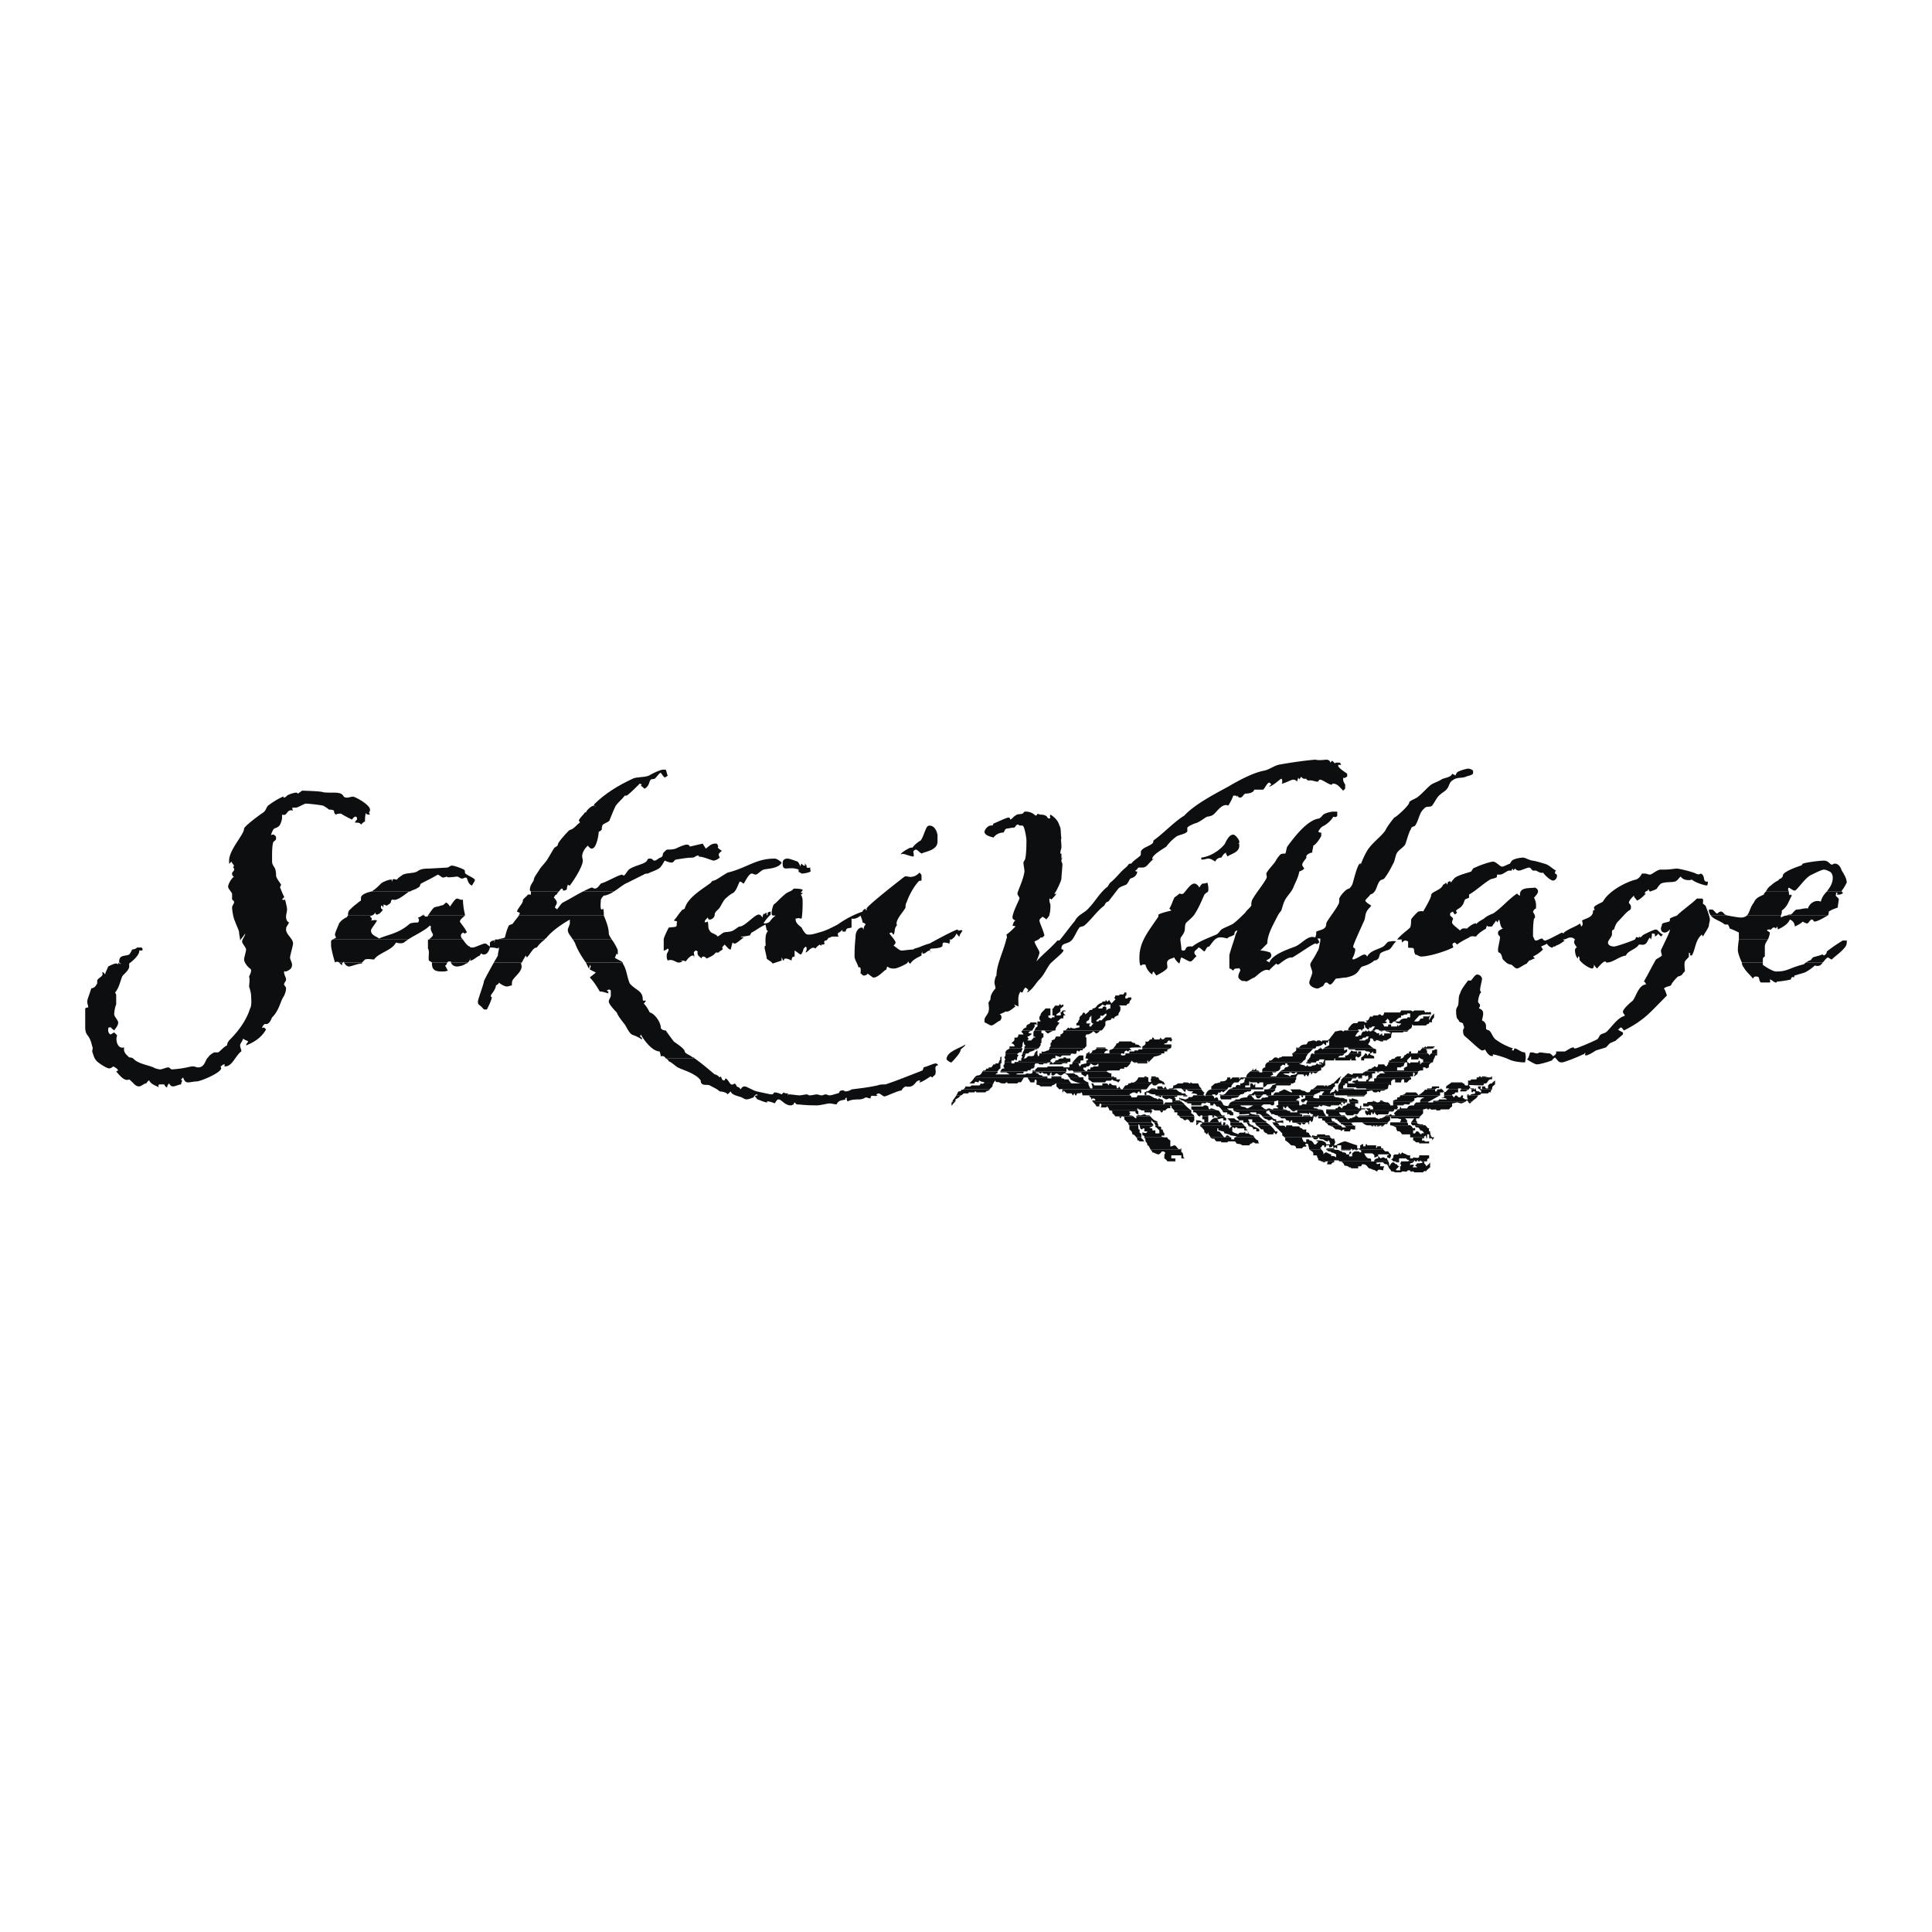 <svg xmlns="http://www.w3.org/2000/svg" width="2500" height="2500" viewBox="0 0 192.756 192.756"><g fill-rule="evenodd" clip-rule="evenodd"><path fill="#fff" d="M0 0h192.756v192.756H0V0z"/><path d="M131.219 75.793c.1 0 .199.1 1.096 0 .201 0 .4.1.4.299l.199-.199.299.299v-.1h.498s0 .1.1.2c-.1.1-.299-.1-.299.1s.598.598.896.797v.299c-.1 0-.199.2-.398.1v.199c0 .199.1.299.199.499v.399l-.199.199c-.398-.399-.598-.698-.996-.698-.199 0 0 .1-.199.1-.201 0-.898-.499-1.098-.499s-.1.199-.299.199-.598-.199-.896-.1c-.1-.1-.199-.1-.199-.199-.1 0-.299.1-.5-.2l-.199.299s0-.1-.1-.199c0 .1-.1.199-.1.398-.1-.1-.199-.199-.398-.199s-.697.299-1.096.398c-.1-.1 0 0 0-.199s0-.199-.1-.299c-.301.199-.799.698-1.197.797 0-.1.1-.1.199-.199 0 0-.1-.2-.199-.2-.199 0-.398.499-.598.698h-.896c-.102.398-.799.398-.898.398-.199.1-.299.399-.498.399s-.199-.1-.299-.2l-.1.2s.1-.2-.1-.2h-.199c-.1.299-.299.698-.5.997-.598-.299-1.195.698-1.494.897-.1.1-.398.199-.598.199-.4.199-.799.598-1.297.698-.199.1-.498.199-.697.399v.398c-.299.299-.797.299-1.098.499a4.731 4.731 0 0 0-.996.997c-.1.1-1.396.797-1.396 1.196 0 .199.102 0 .199 0-.598.398-.697.897-1.195.897h-.398c-.1.1-.1.199-.299.299 0 .099.1.099.199.099-.1.499-.398.598-.697.698-.1.1-.199.398-.398.598-.201.1-.6.2-.799.399-.299.398-.697.897-.996 1.296-.1 0-.299.1-.398.398-.699.499-1.297 1.396-1.994 1.994-.1.1-.398.1-.498.2-.301.398-.5.997-.799 1.296-.398.398-.996.199-.996.797 0 .2.199 0 .199.2 0 .199-.896.897-1.297 1.295-.398.498-.598 1.098-1.096 1.596-.398.398-.598.896-1.195 1.295 0-.1 0-.199.1-.199-.1-.199-.201-.199-.299-.299-.201.199-.201.299-.301.498-.1 0-.199 0-.199-.1-.299.498-.199.799-.199 1.496-.199-.1-.299-.1-.398-.199 0 .1 0 .1.1.199-.398.299-.697.598-.996.498-.1.1-.4.199-.6.299.1 0 .199.1.199.299s-.1.199-.1.299c-.299.1-.697.5-.896.5s-.398-.199-.697-.301v-.299c0-.199.398-.598.398-.797.1-.299 0-.598 0-.896.199-.299.199-.299.199-.4 0-.498.498-.996.498-.996 0-.199-.1-.398-.1-.598s.1-.598.199-.697c0-1.098.699-2.394.998-3.689.1-.1 0-.299 0-.398.299-.2.598-.499.896-.798-.1-.1-.1 0-.299-.1.1-.2.1-.399.299-.499 0 0-.299-.1-.299-.299 0-.499.697-1.794.697-1.894 0-.2-.199-.299-.199-.499 0-.199.598-1.396.697-2.193 0-.299-.1-.598-.1-.897 0-.1.201-.299.201-.499.098-.498.098-1.495.098-1.694 0-.299-.199-1.496-.398-1.496h-.199c-.199 0-.1-.099-.299-.099-.1 0-.199.199-.299.299-.299 0-.598.1-.797.1-.199.1-.199.299-.299.398-.301 0-.699.1-.998.499-.299-.1-.896-.2-.896-.599 0-.1.299-.697.797-.598l.1-.199c.498-.199 1.297-.598 1.496-.598s.1.1.199.199c.199-.1.299-.299.498-.398.199-.2.498-.1.697-.2.1 0 .1-.199.301-.199.498 0 .797.199.996.399.1 0 .199-.1.199-.2.1.1.199 0 .199.1.199 0 .697 0 .797.299.1.1.199.1.199.1l.1-.1s-.1-.1 0-.299c.5.299.799.698.898 1.096.199.299.1.798.199 1.296-.1.1 0 .2 0 .897 0 .1-.1.299-.1.499 0 .199 0 .1.1.1v.499l.1-.1c0 .1-.1.1-.1.299s.1.199.1.399c0 .199-.1 1.196-.1 1.396s-.498 1.296-.697 1.495c0 0 0 .1.199 0-.1.2-.299.399-.5.598 0 0-.1-.1-.199-.1v.199c0 .2.1.299.1.499s0 .598-.1.897c0 .2-.199.299-.299.499-.199-.199-.299-.199-.398-.299 0 .1-.299.199-.299.398 0 .2.398.997.498 1.495l-.199.2h-.199c-.1.2-.398.299-.598.399.1.398.498.897.498 1.097s-.199.598-.299.897c.498-.598 1.395-1.296 2.094-2.093h.199c.498-.598.996-1.296 1.494-1.895.1-.1.1-.199.199-.299.301-.399.799-.598 1.098-.897.797-.797 1.096-1.496 1.895-2.193.199-.1.199-.299.398-.499.398-.299.797-.797 1.195-1.196.199-.2.498-.399.6-.598.1-.1.199-.1.299-.1.199-.299.598-.499.896-.798.1-.1 0-.398.1-.499.199-.299.697-.398 1.096-.698.102-.1.102-.199.102-.299.996-.698 2.092-1.894 3.09-2.492.996-1.097 3.09-2.193 4.385-2.891.998-.598 2.492-1.396 3.59-1.595.498-.1.996-.498 1.496-.598 1.095-.195 2.391-.394 3.587-.494z" fill="#0c0e0f"/><path d="M146.471 76.69c.199 0 .398.1.498.199v.299c-.199.2-.498.2-.697.299-.498.2-.896 0-1.396.399-.299.199-.299.598-.498.798-.1.199-.498.398-.697.598-.299.199-.498.697-.797 1.096-.201.199-.6 0-.799.299-.498.399-.498 1.097-.896 1.695-.1.1-.398.1-.398.299-.299.499-.398 1.097-.6 1.595-.199.299-.598.499-.797.798s-.199.797-.398 1.097c-.199.398-.498.997-.896 1.495-.1.1-.299.1-.398.199-.4.398-.301 1.196-.998 1.396-.1.199-.299.299-.498.598.1.2.299.299.598.499-.1.199-.398.399-.498.698-.1.199-.1.598-.199.797-.398.897-1.098 2.393-1.098 2.592 0 .2.201.1.201.299s-.102.598-.301.897l.1.1c.4-.1.898-.499 1.098-.499s.199.1.299.199c.299-.598 1.096-.698 1.596-.997.199-.1.398-.498.598-.498s.398-.1.697 0c-.299.199-.398.598-.697.797-.199.1-.697.199-.896.399-.1.199-.1.498-.301.598-.1.099-.299.099-.299.099-.299.299-.797.499-1.195.598-.199.1-.299.398-.498.598-.301.301-.699.4-1.098.5-.299 0-.697.1-.996.1-.1 0-.398.598-.598.598s-.199-.199-.4-.199c-.199 0-.199.299-.398.398-.1 0-.299.199-.498.199s-.797-.199-.797-.598c0-.199.299-.797.299-.998 0-.199-.199-.598-.199-.797s.498-.797.697-1.296c.199-.199.199-.698.299-.997v-.299h-.299c.1.1.199.299.199.399l-.299.199c0-.1.1-.1-.1-.1s-1.596.997-2.293 1.396c-.498-.1-1.295.698-1.396.698-.199 0-.1 0-.199-.1-.1.1-.697.598-.697.697-.498-.299-1.195.5-1.494.699-.301.1-.5.299-.799.398-.199-.1-.398 0-.498-.1-.299-.199-.299-.299-.299-.398 0-.199.1-.4.199-.6 0-.1-.1-.199-.1-.199 0-.1 0 0-.199 0s-.299 0-.398.199c-.1 0-.199-.199-.398-.199V95.33c0-.199.598-1.894.598-1.994 0-.099.1-.199.199-.498-.199 0-.299.199-.299.399-.199.199-.6.199-.697.398-.4-.1-.799-.199-1.098 0-.199.1-.498.499-.697.797-.299 0-.299.299-.498.499-.199-.099-.4-.398-.6-.398-.1.199-.398.299-.398.499s.199.299.199.398c-.199.1-.398.499-.598.499s-.598-.299-.896-.399c-.1.1-.1.299-.199.598-.199-.1-.5-.499-.5-.598-.1 0-.199.1-.299.1-.598.199-.398.499-.398.897 0 .199-.697.598-1.096.799-.1-.1-.201-.301-.299-.4-.102.1-.102.199-.102.301-.199-.102-.598-.5-.697-.998h-.199c-.199 0-.1.1-.299.1-.1-.199-.1-.598-.1-.797 0-1.595.896-2.592 1.895-4.087v-.2c.398-.199.896-.299 1.295-.398l-.199-.2c.199-.299.299-.697.498-1.096.1-.1.301-.199.5-.399.1 0 .199.1.398 0 .299-.299.697-.997 1.096-.997.199 0 .398.2.498.399.1-.199.199-.299.301-.399.098 0 .299 0 .498-.1.1.299.1.499.1.698 0 .299-.1.199-.398.498-.301.698-.6 1.396-.998 1.994-.199.299-.598.598-.797.798-.199.199-.1.598-.199.897-.199.499-.398.499-.398.798 0 .199.1.697.1.997.1.1 0 .1.199.1.398 0 0-.499.896-.399.598-.498 1.695-.897 2.393-1.196.199-.1.299-.299.498-.499.299-.199.898-.399 1.197-.599.398-.299.797-.697 1.195-1.096.1-.199.498-.499.598-.698 0-.199 0-.398.1-.598.4-.698.998-1.396 1.396-2.093.1-.199 0-.299 0-.499.1-.299.697-.897.896-1.196.1-.2.299-.499.5-.698.1-.1.299-.1.498-.1.1-.199.1-.499.199-.698.797-1.097 1.994-2.592 3.09-2.792.199 0 .398-.299.498-.398.299-.199.799-.299.998-.299h.398v.399c0 .1-.199.199-.398.1-.199.398-.6.698-.898.897-.299.1-.498.399-.598.598.1.1.199.1.299.1v.299c0 .1-.498.897-.797.997 0 .2-.1.399-.1.698-.199 0-.598.199-.598.398 0 .2 0 .1.1 0-.199.299-.5.598-.5.798 0 .199.102.199.199.398-.199.2-.299.2-.498.299-.1.598-.398 1.097-.598 1.595s-.697.897-.896 1.396c-.1.199-.199.598-.299.897-.1.1-.301.398-.4.598-.398.797-.996 1.794-.996 2.691l-.697.698c.299 0 .697.099.996.199 0 .1.1.1.1.299 0 .299-.398.399-.498.498.1.1.199.1.299.2.299-.797 1.795-1.296 2.592-1.595.697-.299 1.297-1.196 1.994-.897 0-.1.1-.1.1-.598.498-.199.996-.199.996-.798 0-.199.898-1.295 1.197-1.894.1-.1.1-.399.1-.598.1-.299.697-.997.996-.997.1-.1.199-.2.299-.399.1-.199.5-2.093.799-2.093.199 0 0 .1 0 .199.199-.499.398-.997.697-1.496.498-.797 1.396-1.396 1.795-1.994.199-.398.498-.798.896-1.296 0 0 .199-.1.299-.199.498-.399 1.197-1.097 1.197-1.296s.697-.399.896-.598c.498-.399.896-.897 1.297-1.196.299-.2.697-.299.996-.499s.996-.199 1.096-.598c.1.1.301.1.301.2.1-.1.1-.299.299-.399.192-.099.789-.298.989-.298zM30.136 78.883c3.19.1 1.196.199 3.19.199 1.196 0 .698.499 1.295.499.2 0 .399-.1.599-.1s1.694.797 1.694 1.296c0 .199-.1.299-.1.299l.1.199c-.199 0-.398 0-.398-.199-.1.299-.1.598-.1.897-.1 0-.2.099-.399.299-.1-.2-.299-.2-.598-.2 0-.099.1-.199.199-.299v-.199l-.1-.1c-.1 0-.199 0-.398.299-.399-.199-.798-.398-1.097-.598-.1 0-.398 0-.499.1-.199-.1-.199-.299-.199-.399-.2-.1-.299-.1-.499-.1-.1-.1-.398-.299-.598-.399-.499-.1-1.496-.199-1.695-.199s-.797.398-.997.398h-.299c-.1 0-.1.1 0 .299-.698-.2-.498.598-1.096.399v.299c0 .199-.1.498-.2.698-.1.199-.299.299-.598.398-.1.1-.299.499-.299.698 0 0 0-.1.2-.1s.1.1.2.1c.1.1.1.1.1.299 0 .2-.2.2-.299.399-.1.399-.1 1.097-.1 1.296v.598c0 .299.199.499.299.698.1.299.1.598.1.698 0 .199.299.598.498.897 0 .1-.1.2-.1.299.1.2.2.499.299.698 0 .1.1.1.1.199 0 .2-.199.2-.199.299.099 0 .099.1.299 0 .1.399.199.797.199.997 0 .199-.1.498-.1.698 0 .299.1.498.299.598-.2.398-.299.398-.299.698 0 .499.698.897.698 1.396 0 .199-.299 1.196-.299 1.396 0 .2.199.499.199.698 0 .299-.1.498-.598.697-.1 0-.199-.1-.199.1 0 .201.199.5.199.699s-.199.299-.199.498c0 .1.199.199.199.398s-.1.598-.299.896c-.299.5-.398 1.297-1.096 1.994-.1.199-.199.498-.399.6-.199.199-.299-.201-.598.398.1.1.1 0 .2 0l.199.199c-.399.697-.997 1.195-1.994 1.594 0-.199.2-.299.2-.398-.1-.1-.299-.1-.499-.299 0 .199-.299.498-.299.697s.199.6.1.6c-.598.498-.897 1.494-1.595 1.494-.199 0 .1-.199-.099-.199-.2 0-.2.199-.399.199 0 0 .1 0 .1.199 0 .398-1.794 1.197-2.393 1.297-.299 0-.698.1-.897.1-.299 0-.399-.199-.499-.498l-.199.199s0 .1.099.1c0 .1-.099.199-.099.398-.2 0-.598.199-.798.199-.199 0-.299-.1-.398-.299-.1.1-.2.199-.2.398-.1 0-.199-.1-.299-.299h-.499c-.1.1-.1.199 0 .299-.399-.199-.797-.299-.997-.697-.1 0-.199.199-.299.299-.199 0-.499.299-.698.299-.399 0-.499-.299-.997-.697-.398.199-.797-.199-1.296-.799l.199-.1c-.1-.199-.299-.299-.498-.398 0 0-.199.199-.399.199-.299 0-1.296-.697-1.296-.797-.2-.199-.299-.598-.399-.896 0-.1.1-.4 0-.5-.299-1.395-.698-.896-.698-1.992v-1.795c.1-.1.199-.1.299-.1 0-.199-.1-.398-.1-.598s.299-.898.399-1.297c.399-.1.399-.199.598-.498v-.299c.1-.299.698-.398.499-.799.1-.1.199.1.299.201 0-.201.2-.5.299-.799.2-.1.599-.299.798-.299s.199.199.199.1v-.199c.1.1.2.199.299.1-.1 0-.199 0-.199-.199 0-.698.598-.499.997-.698.1-.1.199-.299.299-.499a.77.77 0 0 0 .499-.199h.398c.1 0 .199.199.1.299h-.299c.1.398-.698 1.096-.997 1.295v.299c0 .398-.598.799-.698.998-.199.498-.299 1.096-.698 1.594 0 .1.1.1.1.299v.898c-.1.199-.199.697-.199.996 0 .199.398.598.398.797 0 .301-.199.5-.398.799-.1-.1-.299-.199-.299-.299h-.2c-.1 0-.1.1-.1.299s.1.299.2.398c.1 0 .2-.1.399-.199l.299.299c-.199.398 0 1.395.698 1.195-.099.5.2.699.499.998.1 0 .199 0 .398.1.499.598 1.795.697 2.193.996.1 0 .299.1.499.1s.598-.199.797-.199.199.199.399.199c1.396-.1 1.695-.299 2.093-.299.199 0 .299.1.499.1.698 0 .698-.797.997-.996.099-.199.399-.398.598-.498h.398c.2-.1.599-.6.897-.699 0-.199.1-.398.299-.598.997-.996 1.695-2.094 1.994-3.09.2-.299.1-1.098.1-1.297s-.1-.598-.2-.896c.1-.896 0-.896 0-.996.1-.199.2-.4.2-.6s-.1-.1-.1-.199c-.199-.1-.598-.598-.598-.896 0-.2.199-.798.199-.997s-.398-.598-.398-.797.199-.399.299-.698v-.1c-.1.199-.299.399-.499.698 0-.299-.1-.598-.1-.798 0-.199-.299-.797-.399-1.097-.199-.398-.299-1.196-.299-1.396 0-.199.2-.398.2-.498 0-.2-.1-.2-.2-.299v-.598c-.1-.199-.398-.498-.398-.698s.299-.797.598-.997c-.1 0-.2-.1-.2-.299 0-.2.2-.2.2-.399s0-.1-.1-.199l.1-.199c-.1-.1-.2-.299-.299-.399 0 0-.1.2-.199.2v-.299c0-1.096 1.495-2.592 1.495-3.19 0-.199 1.296-1.196 1.895-1.595.299-.2.299-.499.498-.698.399-.299.997-.698 1.495-.897.1 0 0 .1.1.1s.199-.1.299-.2c.299-.199.797-.299.897-.299.199 0 .1.1.199.1.101-.098.3-.198.4-.298zM92.74 82.372c.598 0 .797.798.797.997v.598c0 .897-1.295.997-1.595 1.196-.299-.199-.398-.398-.598-.398-.399.199-.1.299-.199.697-.698-.1-.997-.398-1.296-.199.1-.199.399-.399.798-.598.1-.1.299-.1.398-.1.2-.299.599-.598.798-.698.199-.2.399-.897.598-1.296-.001.001.099-.199.299-.199zM123.045 83.269c.199 0 .598.499.598.698s0 .1-.1.199c.1 0 .1 0 .1.199 0 .698-.797.798-1.195 1.097 0-.199-.201-.199-.102-.398-.299.1-.398.398-.498.498-.199 0-.498.1-.598.399-.299-.2-.498-.299-.697-.299s-.299.099-.699.099v-.199c.898-.1 1.795-.698 2.293-1.296.099-.099.398-.997.898-.997zM151.953 85.562c.199 0 .498.199.898.299.199 0 .896.199 1.195.299.498.1.797.498 1.197.698 0 .099-.102 0-.102.199s.201.1.201.299c0 .299-.201.499-.4.499s-.697-.398-.996-.797c-.199.1-.498-.1-.697-.199h-.299c-.199-.1-.199-.299-.4-.299-.199 0-.797.299-.996.299s-.299-.1-.398-.2l-.199.2v-.2c-.1.1-.199.1-.1.2h-.299c-.199 0-.6.398-.898.398h-.299c0 .1 0 .299-.1.299-.199.1-.398.1-.598.2-.797.498-1.396 1.097-2.094 1.495v.299c-.1.1-.299.1-.398.199s-.1.399-.299.598c-.1.199-.398.299-.598.499 0 0 0 .1.1.199l-.199.199c-.102-.099-.201-.199-.201-.299-.199.1-.299.1-.299.299 0 .2.199.2.299.399 0 .1-.1.199-.1.399 0 .199.6.598.799.797.199-.299.498-.199.697-.199.199-.2.598-.499.797-.499.199-.099.1 0 .1.1.199-.299.5-.399.799-.598.199-.199.598-.399.896-.498.896-.599 1.496-1.396 2.393-1.994.1.1.199.2.299.2-.1-.897.998-.698 1.496-.798.199.1.299.2.299.399s-.299.498-.398.598c.1.199.199.499.199.698v.398c-.1 0-.199.1-.299.299 0 .1.199.299.199.499 0 .199-.1.199-.1.199-.1.498-.1 1.296-.1 1.495v.299c.1.1.1.399.299.399s.398-.2.598-.2c.1 0 .1.2.299.2s1.098-.499 1.695-.798c.1.1.199.1.199 0 .498-.398 1.195-.598 1.594-.897.102.1.102.299.102.299.199-.1.199-.299.1-.598.299-.199 1.096-.299 1.096-.897 0-.199.1-.1.199-.199 0 0-.1 0-.1-.2 0-.199.797-.498.896-.598.6-1.097 2.393-1.994 3.291-2.193.299-.1.498-.399.598-.598h.299c.199 0 .299.1.498.1s.598-.398.998-.499h.598c.299 0 .896-.1 1.096-.1s1.496.299 1.895.499c.199.1.299.1.498 0 .498.199.1.897.699.797 0 .1 0 .299-.1.399-.6-.1-1.297-.399-1.496-.598-.199.1-.896.1-1.098-.299-.199.099-.299.398-.598.498-.398.1-.896 0-1.395.199-.1.1-.299.299-.398.499-.102.1-.4.199-.699.299-.1-.1-.1-.1-.1-.199-.1 0-.1 0-.1.1-.299.1-.299.199-.299.199 0 .199 0 .1.1.1-.299.299-.598.598-.896.698-.1-.199-.299-.299-.299-.498-.199.199-.5.498-.5.698 0 .1.201.199.201.398s0 .299-.201.399c-.299.199-.697.698-1.096 1.096-.199.199-.299.499-.398.798-.1 0-.199.1-.199.199v.299c0 .199-.398.598-.398.797 0 .398.598.398.598.398.199 0 1.395-.398 2.094-.697.199-.399.1-.2.398-.2.199 0-.1-.1 0-.1.199 0 .1.1.1.1.1 0 .199-.2.398-.299.398-.2.996-.499 1.195-.499.201 0 .4.398.699.499l-.199.199-.299-.299c0 .1-.1.199-.301.299v-.199c0-.1-.199-.1-.299-.1 0 .199 0 .299-.1.599l-.1-.2c-.199.2-.199.399-.398.598s-.498.1-.697.1c-.299.499-1.098.599-1.297 1.097-.697.1-1.295.698-1.895.698-.199 0 0-.1-.199-.1s-.598.498-.797.697c-.1-.1-.199-.199-.299-.398 0 .1 0 .398-.199.398s-.896-.398-1.197-.797c-.1-.099 0-.299-.1-.398h-.1v.199c-.199-.1-.299-.598-.299-.797 0-.2.1-.299.199-.299-.199-.299-.398-.499-.199-.797-.199-.2-.299-.2-.498-.2s-.398.2-.697.2c.1.1.1.1.199.1-.199.1-.498.398-.896.498 0 .1-.201.1-.301.1 0-.1.1.1-.1.1s-.498-.299-.498-.399c-.1.1-.398.199-.598.299.1.1.1.2.199.299a3.58 3.58 0 0 1-.996.698l.199.199c-.199 0-.398.199-.6.199 0 .1-.199.2-.199.299-.299.1-.797.498-.996.498s-.398-.299-.598-.398c-.299 0-.5-.199-.799-.498-.1-.1-.1-.598-.398-.698-.1 0-.1-.199-.1-.299 0-.199.199-.997.199-1.196s-.199-.2-.199-.399 0-.299.498-.498c-.299-.1-.299-.798-.398-.897 0 0-.1.199-.199.299 0 0 0-.1-.1-.2-.1.2-.299.399-.398.598h-.398l-.1-.1s-.1.2-.1.299c-.299.199-.699.398-.998.797-.199 0-.498-.1-.697.1-.398.2-.797.399-1.195.698l-.199-.199c-.5.1-.102.398-.201.499-.797.398-2.391.897-3.189.897-.199 0-.398-.199-.598-.199 0-.1-.1-.199-.1-.398 0-.399-.299-.2-.598-.299v-.598s-.1-.1-.301-.1c-.098 0-.199.1-.299.199 0-.1-.1-.199 0-.299h-.498c.398-.499.998-.897 1.297-1.196.1-.2.1-.599.1-.798.1-.199.398-.499.697-.797.1 0 .398-.1.498 0 .299-.499.799-1.396.799-1.595 0-.2.199-.299.199-.299.299-.199.896-.398.996-.798.1 0 .199-.1.299-.199l.1.199c.1-.1 0-.299.199-.299.199-.1.1 0 .199.1.1-.199.299-.398.4-.499.498-.299.996-.398 1.594-.598.1-.099.199-.398.398-.398.6-.299 1.596-.598 1.795-.598.299 0 .697.499.896.499s.5-.199.799-.299c0 0 .1-.2.199-.299.203-.202.9-.302 1.099-.302zM77.288 85.662c.199 0 .499.199.698.398-.299.598-1.396.598-1.794.698-.299.1-.598.499-.797.499-.2 0-.2-.1-.399-.1-.299 0-.698.897-.797.997-.1 0-.2-.199-.399-.199-.199.399-.299.798-.598 1.097-.199.1-.498.299-.698.499-.299.199-.499.698-.698.997-.1.2-.499.399-.499.698 0 .299-.299.499-.499.499s-.1-.1-.199-.199c-.1.1-.299.299-.299.398 0 .1.1.1.299 0 .1.299 0 .698.199.897.1.299.599.299.798.598.199-.1.398-.299.598-.399.299-.1.698 0 1.097-.299.299-.199.399-.299.499-.299.499 0 1.496-1.196 1.894-1.196.199 0 .299.2.398.299 0-.1 0-.199.1-.398.1.099.1 0 .299-.1v.299c.1-.1.1-.1.1-.299 0 0 .199-.1.299-.1v.299c-.199.2-.398.399-.598.698 0 0-.2.199 0 .199.698-.099.399-.299 1.097-.797h-.299c-.1-.1-.1-.1-.1-.299s.1-.598.199-.797c.299-.199.599-.598 1.097-.997.299-.299.698-.299.897-.598.797 0 .797.1.897.1 0 .1-.1.199-.199.299.1 0 .1.1.199 0 0 .1-.1.199-.199.199.199.199.199.598.199.798 0 .199 0 .997-.1 1.595-.2 0-.299-.1-.499 0-.1 0-.1-.1-.1.1 0 .398.499.698.598.798.1.199.199.398.399.598.1.1.199.1.398.1s.598-.1.897-.2c.797-.199 1.296-.498 1.894-.797.698-.499 1.595-.997 2.492-1.296 0-.1.099-.199.299-.299 0 .1 0 .1.099.2v-.2c0-.199 2.492-2.193 3.789-3.189.199-.1.498.099.797 0 .2 0 .499-.2.698-.399.1.1.199.199.199.299v.499c-.299 0-.299.1-.398.199-.499.599-.897 1.396-1.097 1.994-.1.1-.1.398-.1.498-.2.399-.897 1.097-.897 1.595 0 .2 0 .1.1.1-.398.399-.199.698-.398.997-.1 0-.1-.2-.2-.2 0 0-.199 0-.199.1.199.299.598.698.598.897 0 .1-.1.199-.199.299.299.2.598.499.797.499s.797-.1 1.096-.1c.1 0 .2-.1.2-.1.499-.1.997-.399 1.496-.499.897-.499 2.591-1.396 2.791-1.396.199 0-.1.1.1.1s.199-.1.398 0c-.1.199-.299.399-.299.598-.1 0-.199-.199-.299-.299-.1.199-.199.399-.399.499 0 .1-.199.1-.299.1 0 0 0 .1.1.1-.1.1-.1.199-.1.299-.1 0-.199-.1-.598-.1-.1.1-.1.1-.1.299 0 .299-1.196.299-1.097.299l-.199.1c.1.1.199.199.1.299 0-.1.1-.199-.1-.199s-.399.299-.599.299-.1-.1-.1-.2c-.1.1-.1.2-.1.399-.199.1-.897.399-1.097.797-.1 0-.199-.1-.199-.199-.1 0-.1.199-.199.199-.299.199-.997.498-1.196.498s-.499 0-.698-.199c-.1.1-.1.199-.1.299-.199 0-.797.799-1.296.799-.1 0-.299-.199-.598-.4 0 .102-.199.201-.399.201-.099 0-.199-.201-.299-.201 0-.1.1-.797-.199-.598-.1-.398-.399-.797-.399-1.096 0-1.296.1-1.794.1-1.994 0-.499.299-.897.598-.897.199 0 .1.1.199.199 0-.199.1-.399.2-.499 0-.1-.2-.199-.299-.199 0-.2-.1-.399-.2-.698-.1.1-.498.398-.897.299v.897c-.399.1-.499 0-.598.398h-.199c-.199 0-.1-.1-.1-.199-.099.1-.299.299-.398.299-.1.1-.1.2 0 .399h-.598c-.199 0-.299.199-.398.1-.1.2-.2.299-.299.299-.1 0-.199.1-.1.299 0 0 0 .1-.199.1s0-.1 0-.1c-.1 0-.1.1-.1.199 0 0-.1 0-.199-.1-.1.1-.299.199-.399.399-.399-.299-.698.299-.997.399 0-.1.1-.199.1-.299v-.199l-.1-.1-.2.2s-.1.499-.299.598c-.199-.1-.399-.299-.598-.398v.598c-.1 0-.299 0-.299.398-.199-.099-.399-.199-.599-.199s-.1.1-.199.199c-.1 0-.1-.199-.199-.299v.299l-.897.299c-.1-.199-.398-.299-.598-.499 0-.299-.2-.897-.2-1.096 0-.2 0-.1.1-.2 0-.299-.1-1.096.2-1.396 0-.1 0-.199-.1-.1 0-.199-.1-.399-.1-.598-.499.199-.997.598-1.396.797-.1.1-.1.2-.199.299-.2 0-.399.1-.897.1.099.1.099 0 .299.1-.299.2-.698.598-.897.598-.199 0-.1-.1-.199-.1-.1.199-.1.398-.199.698-.199 0-.399-.299-.598-.499-.399.399-.199.299-.199.399 0 .2-.299.2-.399.399h-.299c-.2.299-.499.398-.897.598-.1-.1-.199-.199-.299-.199-.2 0-.2.1-.2.199-.199-.199-.499-.299-.398-.698-.1-.099-.2-.099-.2-.099-.398.199 0 .398-.199.697 0-.1.1-.199-.1-.199s-.499.299-.698.598c-.1-.1-.299-.1-.598-.1 0 0 .199 0 .299.1-.1 0-.199.1-.398.1-.299 0-.599-.399-1.097-.2-.1-.199-.1-.299-.1-.498 0-.299.1-.199.199-.598l-.1-.1c-.1.1-.299.2-.399.2v-1.097c0-.2.299-.798.499-1.196.798-.1.798 0 .798-.399 0-.199.199-.199-.299-.299.299-.299.499-.697.797-.997 0-.1.199-.1.299-.2.299-1.096 1.695-1.894 2.492-2.492.1 0 .199-.299.399-.299s.997-.598 1.396-.797c1.994-.501 2.792-1.398 4.686-1.398z" fill="#0c0e0f"/><path d="M78.583 85.662c.2 0 .698.199.997.299.1.1.199.299.299.499 0-.1 0-.199.1-.299.1.1.1.199.299.199.199 0 0 0 0-.199.1.1.199.1.199.299s.199.1.398.1c-.1.1 0 .199 0 .398-.199.1-.598.2-.897.2-.1-.1-.399-.2-.299-.2v-.199c-.997-.398-1.595.299-1.595-.598.001-.3.101-.499.499-.499zM169.299 89.649h.498c.199 0 .1.399.1.499.1.1.299.199.299.299.201.499.4 1.097.4 1.296s-.1.398-.1.598-.5.897-.6 1.097l-.1-.199c-.697.598-.598 1.396-.996 2.093-.1 0-.199 0-.199-.1.1-.1 0-.1-.1-.199v.398c0 .1-.299.299-.398.499-.1.299 0 .697 0 .996-.199.1-.199.301-.4.4 0 0-.199.1-.299.1-.199.199-.598.598-.697.896-.199.1-.498.1-.697.299.1.1.199.398.299.697-.896.898-1.795 1.895-2.492 2.393-.498.4-1.197.799-1.795 1.098-.1-.1-.199-.299-.299-.299s-.199.199-.299.199c.1.1.299.199.498.299v.199c-.1.1-.498.398-.697.598-.1.1-.299.1-.398.199-.199 0-.398.299-.598.498-.301.102-.699.199-.998.301-.299.199-.797.498-.996.498s0-.199-.1-.299c0 .1-.1.199-.199.199-.6.299-1.895.797-2.094.797-.398 0-.398-.199-.699-.498-.1.1-.199.1-.299.299-.498.199-1.295.398-1.494.398s-.697-.299-.998-.498c.199-.199.199-.398.301-.697h.199c.199 0 .299.1.498.1s.1-.1.299-.1.697.1.996.1c.1.1.299.199.299.299.1-.1.4-.199.301-.498h.896c.199-.1.598-.4.797-.4s0 .102.199.102 1.596-.6 2.193-.898c.199-.1.199-.398.398-.498.1-.1.398-.1.598-.299.4-.398.898-1.098 1.396-1.396.1-.1.299-.1.398-.199-.1-.199-.199-.199-.199-.398s.598-.797.998-1.096c.299-.4.598-1.596 1.295-1.596 0 0 0-.199-.199-.299.398-.697.797-1.496 1.195-2.193.102-.1.4-.2.6-.399 0-.1-.1-.299-.1-.498 0-.1.697-1.396.896-1.994v-.1c-.1.1-.299.299-.498.299-.299 0-.398-.199-.398-.398 0-.2.1-.2.1-.399s.498-.199.697-.299c.1 0 .1-.1.1-.299.299-.199.498-.199.697-.299.6-.601 1.397-1.099 1.995-1.698zM147.367 97.227c.4 0 .5.398.5.398 0 .199-.199.896-.199 1.096s.1.199.1.299l-.1.1c-.102.199-.201.6-.201.799s.201.199.201.398c0 .1-.102.199-.102.299.699.199.301.896.301 1.195.398.199.398.398.398.799 0 .199.299.1.398.299.199.199.299.697.697.896.398.299.998.598 1.596.799-.1.098-.199.199 0 .199s0-.199.199-.199.598.398.996.398c.1.299.1.598 0 .996-.498 0-1.195-.1-1.594-.299s-1.396-.498-1.596-.498c-.1 0 0 0 0 .1s-.398.199-.797-.6c0 0-.1.102-.299.102s-1.197-.998-1.795-1.496c-.1-.199-.1-.299-.1-.498s.1-.1.1-.299-.1-.199-.1-.398c-.1-.102-.299-.102-.398-.201 0-.1-.1-.199-.199-.299-.1-.299-.1-.598-.1-.797s.1-.299.199-.498c.1-.398 0-.898.199-1.197.1-.398.498-.896.797-1.295h.299c.102-.1.401-.598.6-.598zM96.328 104.203c-.1.299-.499.4-.499.6s-.499.797-.897 1.195c-.2 0-.399-.199-.499-.299.001-.797 1.297-1.095 1.895-1.496zM69.313 105.6c.698.498 1.296.996 1.994 1.594.2 0 .399.201.499.301l.1-.1c.1.1.1.398.299.398.2 0 .1-.199.2-.199.399.199.399.896.897.498.1.1.2.199.2.299.1.1.199 0 .399.299.099-.199.199-.299.398-.299s.798.398 1.196.498c.499.1 1.296.299 1.495.299s.199-.199.299-.199c.199 0 .499.1.698.199l.199-.199c.1.1.199.1.398.1.1 0 0 .1 0 .199.1-.1 0-.1.2-.1.199 0 .797.1.996.1.2 0 .499-.1.698-.1s.1.1.299.1.598-.1.698-.1c.199 0 .299.1.498.1.2 0 .2-.1.399-.1s.199.1.399.1c.1 0 .498-.1.797-.199.1 0 .199-.1.199-.199.1-.1.2-.1.399-.1.1 0 0 .1.199.1s.499-.1.598-.199c.797-.1 1.695-.199 2.592-.398.199-.1.499-.1.797-.1 1.196-.398 2.393-.896 3.688-1.396 0 0 .1-.199.1-.299.399-.1.997-.398 1.196-.398s.299.199.199.199c-.398.1-.099.498-.199.797 0 .201-.199.201-.299.4-.1 0-.1-.1-.199-.1-.299.199-.897.598-1.097.598-.1 0 .199-.199 0-.199-.499 0-.399.797-1.396.598-.2.1-.299.199-.399.398-.598.1-1.496.598-1.695.598s-.398-.299-.598-.299c0 0-.399.1-.1.199-.299.199-.698-.199-.698.299-.199 0-.299-.1-.498-.1-.1.1-.399.201-.599.201-.398 0-.797 0-1.196.199-.1-.1-.1-.301-.1-.4-.1.1-.199.1-.1.201-.199.1-.698 0-.897.498-.199 0-.498-.1-.697-.1-.2 0-.897.199-1.296.199-1.196 0-1.595-.1-1.994-.1l-.199-.199s-.1.1-.1.199c-.1 0-.1.1-.299.1-.598 0-.897-.598-1.196-.598-.199 0-.299.299-.398.398-.2-.1-.499-.199-.698-.199-.2 0 .1.1-.1.1s-.599-.199-.897-.299c-.1 0-.1-.201-.299-.301.1-.1.199-.1.299-.1 0 0 0-.1-.1-.1s-.299.199-.299.299c-.299.1-.499.201-.698.201s-.299-.102-.499-.201c-.199-.1-.997-.199-1.096-.598l-.299.299c-.1-.199-.598-.299-.797-.299-.199-.199-.598-.398-.997-.598-.199-.1-.398 0-.698-.1-.199-.1-.199-.299-.199-.398-.499-.699-1.695-.998-2.293-1.297-.199-.1-.698-.598-.897-.598 0-.1-.1-.199-.299-.299h2.893v.002z" fill="#0c0e0f"/><path d="M34.223 96.029c-.1.1-.1.1-.1.299l-.299-.299h.399zm1.894 0v.1c-.398 0-1.096.299-1.296.299s-.399-.199-.499-.398h1.795v-.001zm8.474 0c0 .199-.1.299-.2.299.1.1.2.398.299.498-.199.1-.398.1-.598.1-.598 0-.997-.1-.997-.797v-.1h1.496zm2.093 0c-.1.1-.1.1-.199.1-.2.199-.698.299-.897.299-.199 0-.498-.1-.598-.398h1.694v-.001zm5.383 0l-.099.1c.299.598-.399 1.098-.698 1.496-.2.199-.2.398-.2.697-.2 0-.299.1-.499.1s-.598-.199-.797-.398c0 .1-.1.199-.299.299 0 .398-.498.896-.498.996 0 .199 0 .1.1.199-.1.4-.299.799-.499 1.197h-.299c-.499-.598-.598-.398-.598-.797 0-.199.598-1.795.598-1.994 0-.1.498-.998.997-1.895h2.791zm10.068 0v.1c.399.598.399 1.297.698 1.994.598.697 1.296.697 1.296 1.596 0 .199.199.1.299.1 0 .1-.1.199-.199.299.199.199.398.498.598.896.499.1 1.097.996 1.097 1.496 0 .199.299.299.499.299.199.299.498.697.797 1.096.1.1 1.096.699 1.096.998 0 .199.599.398.798.598h.1l.1.1h-2.891c-.1-.199-.299-.299-.499-.199 0-.199-.1-.398-.1-.498-.698 0-1.495-.998-1.894-1.695 0 0 0 .1-.099.199.099 0 .299.199.199.299-.399-.299-.798-.398-.997-.498-.299-.199-.499-.697-.698-.998-.399-.498-.698-.896-.797-1.195-.1-.1-.798-.797-.798-1.096 0-.199.2-.4.2-.6v-.498c-.1-.1-.2-.1-.2-.1l-.199.1c.1.1.1.1.199.1-.1.1-.1.1 0 .199-.398-.1-.598-.199-.897-.199-.299-.498-.598-.996-.997-1.395.199-.199.398-.299.598-.5l-.598-.299c0-.1.1-.299.1-.299l-.1-.199c0 .1 0 .199-.1.398l-.299-.598h3.688v-.001zm113.744 0c0 .199 0 .299.1.299.398.299.996.598 1.195.598 1.197 0 1.197-.299 2.691-.697.1 0 .199-.1.299-.199h1.695c-.1.1-.1.199-.199.199 0 .1-.299.199-.598.1a4.27 4.27 0 0 1-.998.697c-.299.1-.697.201-.996.301-.1 0 0 .1-.1.199 0 0-.199-.199-.299.199-.398.1-1.098.199-1.297.199s0 .1-.199.1-.398-.299-.598-.299c0 .1.1.199 0 .299h-.896c-.299-.299 0-.598-.498-.598-.201 0-.201.1-.301.199-.299-.398-.697-.699-.896-1.098a.76.76 0 0 1-.199-.498h2.094z" fill="#0c0e0f"/><path d="M40.703 93.737c-.1.1-.299.199-.398.299-.2.1-.499.1-.798 0-.398.798-1.694.997-2.192 1.695-.2 0-.599-.1-.897 0l-.299.299h-1.794v-.1l-.1.1h-.398c-.1-.1-.299-.1-.399 0-.2-.598-.399-1.495-.399-1.695v-.398c0-.1.1-.199.199-.199h7.475v-.001zm5.483 0c.2.299.499.697.698.697 0 .1.1.1.299.1s.997-.399 1.196-.399c.2 0 .299.199.499.299v-.398c.1-.1.199-.199.398-.199s0 .1 0 .199c.1-.1.1-.1.1-.299h4.984a3.02 3.02 0 0 0-.797.797c-.399 0-.598.598-.997.997l-.1-.199a5.767 5.767 0 0 0-.399.698h-2.791c.1-.2.299-.499.399-.698 0-.299.1-.498.1-.698v-.1s-.1 0-.1.1c-.399-.1-.499-.1-.797-.1-.1.398-.299.698-.598.698-.2 0-.2-.1-.299-.1l-.1.199c-.299.1-.698.498-.897.498-.199 0 0-.099-.1-.199 0 .199-.1.299-.199.399H44.99v-.1h-.3c0 .1 0 .1-.099.1h-1.496c-.1-.1-.199-.1-.299-.2-.1-.299.1-.897-.1-1.196v-.797c0-.1.1-.1.1-.1h3.39v.001zm14.853 0c.299.398.598.997.598 1.097v.398c-.1 0-.1-.1-.1-.1-.1.1-.1.299-.199.398.199.2.598.299.797.499h-3.688c-.498-.698-.897-1.396-1.096-1.994-.1-.1-.1-.199-.199-.299h3.887v.001zm115.338 0c-.199.299-.299.498-.299.697v.997c-.199.1-.199.199-.199.398v.2h-2.094c-.199-.399-.398-.997-.398-1.196 0-.1 0-.499.1-1.097h2.89v.001zm3.787 2.292c.201-.1.301-.2.4-.2s.199-.199.299-.299c.199-.1.797-.199.896-.299.1 0 .1 0 .199.1 0 0 .299-.1.299-.399.5-.398 1.098-.797 1.596-1.096h.398v.199a.77.77 0 0 1-.199.499c-.398.499-.896.797-1.295 1.196-.102 0-.301-.2-.4-.2-.199.1-.398.399-.498.499h-1.695zm-91.213-1.495c.2.199.299.398.499.499v.299c-.299.199-.299 0-.598.299-.299-.199-.798-.199-.997-.1-.1-.1-.1-.199-.1-.398 0 .1.2.1.299.199h.199c.1-.1.199-.199.199-.399 0 0 .1 0 .2-.099.1.199.1.398.299.398 0-.1.1.1 0-.698z" fill="#0c0e0f"/><path d="M37.114 91.344c-.099 0-.199.1-.199.1.1.1.299.199.1.398.099 0 .398-.1.598 0-.2.399-.598.798-.598.997 0 .498.598.598.797.797.897-.398 1.994-.499 3.09-1.496.299-.099.598-.099.797-.099.1-.1.1-.2.1-.299l-.1-.199c.1 0 .299-.1.399-.199h.199c.1 0 .1.1.1.1h.2c.1 0 .1-.1.1-.1h3.688c-.2.199-.499.398-.499.598 0 .1.499.599.698 1.097-.1 0-.1.1-.299.1v-.1c-.1 0-.299.1-.299.299 0 .1 0 .2.199.399h-3.389c.199-.2.398-.299.398-.499 0-.1-.299-.399-.199-.798l-.1-.1c-.499.499-1.396.897-2.193 1.396h-7.477c.1-.1.2-.1.299-.2 0-.1-.1-.1-.1-.299 0-.2.299-.798.399-1.097.199-.299.498-.498.698-.598.099 0 .099-.1.199-.199h2.394v.001zm23.128 0c.299.698.498 1.296.498 1.794 0 .1.1.299.299.599h-3.888c-.299-.499-.499-.599-.499-.997 0-.1.199-.499.199-.599v-.398c-.498.299-1.694.997-2.393 1.894-.1 0-.1 0-.1.1h-4.685c.199-.1.498-.1.698-.2.1-.399.199-.797.398-1.196.1-.1.299-.1.399-.2.2-.299.399-.498.598-.797h8.476zm112.147 0c.5.1 1.098.199 1.297.199.299 0 .498-.1.598-.199h3.391v.199c.199-.1.398-.199.598-.199h4.086c-.1 0-.1.1-.199.1-.299.199-.896.498-1.096.498s-.1-.199-.299-.199-.299.398-.5.398c-.199-.099-.299-.099-.398-.199-.199.199-.398.299-.797.499a.75.75 0 0 0-.498-.698c-.199.499-.799.798-1.197.997 0-.1 0-.199-.1-.299 0 0 0 .1-.1.2-.1-.1 0-.1-.199-.1s-.199.199-.299.199h-.299l-.1.1s.199.1.299.199c0 .2-.1.499-.199.698h-2.891v-.698a7.657 7.657 0 0 0-.898-.398c-.1-.2-.1-.299-.199-.399h-.299c-.498-.399-1.096-.499-1.395-.897h1.693v-.001z" fill="#0c0e0f"/><path d="M40.802 88.952c-.299.199-1.196.997-1.595.797 0 0-.199 0-.199.2 0 .199-.299.299-.399.398-.199 0-.199-.1-.299-.1-.099 0 0 .199-.099.299 0-.1-.1-.199-.1-.199-.1 0-.1 0-.1.199 0 .1.1.2.2.2-.1.199-.399.498-.598.498-.2 0-.1-.099-.2-.199 0 .1-.099.199-.299.299h-2.392c0-.199 0-.299.1-.499.2-.2.499-.499.797-.698.399-.399.399-.1.399-.598 0-.299.598-.499.997-.598h3.787v.001zm14.953 0c-.1.1-.199.199-.199.299-.199 0-.199.199-.299.299.1.1.299.299.299.499 0 .199-.1.199-.199.498.1.1.199.1.199.2.199-.2.398-.598.598-.698.598-.299 1.396-.798 1.994-1.097h3.09c-.299.199-.698.399-.997.399-.1.099-.299.299-.299.498 0 .2-.1.897.1.897.2-.1.1-.1.1-.2.1.299.1.499.1.698v.1h-8.474c0-.1.1-.199.1-.199 0-.1-.1-.1-.299-.2.199-.499.598-.797.598-1.097 0-.199.399-.399.499-.598h.199c.099 0 .1.1.1-.1v-.199h2.79v.001zm126.503 0c-.299.299-.498.598-.598.997-.498-.2-1.096.1-1.295.697-.201-.1-.699.1-1.098.1-.199 0-.398.399-.598.498-.1 0-.299 0-.398.1h4.086c.1-.1.1-.299.1-.399.301-.199.6-.299.898-.399 0-.299.1-.598.1-.797 0-.199-.299-.299-.299-.398 0-.2.1-.2 0-.299.199 0 .199.1.199.1-.1 0-.1.1-.1.1h.299c.1 0 .199-.1.299-.1 0-.1 0-.1-.1-.199h-1.495v-.001zM42.099 91.344c.1 0 .1-.1.199-.1v.1h-.199zm.598 0c.199-.299.398-.598.598-.798.2-.1.499-.1.698-.199.199 0 .299-.1.498-.299.1 0 .299.199.399.398.1-.1.499-.797.698-.797.2 0 .399.199.598.1 0 .499.1 1.097.2 1.495v.1h-3.689zm127.998 0c-.1-.1-.1-.199-.199-.399v-.199h.299c.199 0 .299.299.498.399.1 0 .199-.2.398-.2s.299.2.398.299c.1 0 .199.1.299.1h-1.693zm3.588 0c.299-.299.299-.798.697-1.296.201-.499.6-.599.998-.798 0-.1.1-.199.199-.299h2.293c0 .1 0 .299.1.399 0-.1.1-.1.1-.1l.1.1c-.299.498-.398 1.096-.998 1.495 0 .199 0 .299-.098.499h-3.391z" fill="#0c0e0f"/><path d="M37.015 88.952c.099 0 .199-.1.199-.1.299-.199.499-.399.797-.698.2-.199.798-.398.997-.398s0 .1.1.199c.1-.399.199-.199.499-.199.1-.2.498-.399.598-.499.498-.199.997-.1 1.396-.299.398-.299.797-.299 1.196-.299.199 0 1.595-.1 1.794-.1.199 0 .299-.199.499-.199.199 0 .797.199 1.196.398.1.1.1.1.1.299s.698.399.997.698c0 .199-.2.398-.299.598-.499-.2-.399-.798-.598-.798-.2 0-.2.1-.399.1-.2 0-.299-.199-.499-.199-.797.099-.997.099-.997 0-.1 0-.2.099-.399.099-.1 0-.299-.199-.498-.299-.499.299-1.097.598-1.695.897-.099.1-.099.399-.299.399-.199.2-.498.2-.797.399h-3.888v.001zm15.949 0c-.1-.1-.1-.1-.1-.199 0-.499.398-.798.398-.997 0-.2.299-.598.499-.897.199-.399.697-.798.897-1.196.199-.299.398-.698.598-.997.1-.199.398-.199.398-.399 0-.199.698-.997 1.097-1.396.1-.1.299-.1.399-.199.299-.199.398-.398.698-.599 0-.099 0-.099-.1-.199.1-.299.398-.498.598-.797 0 0 0-.1.099 0 .1-.299.599-.698.798-.698s.1.199.199.1c-.1 0-.1-.1-.199-.199 1.097-1.097 2.393-1.894 3.888-2.592.399-.2 1.097-.1 1.595-.299.499-.299 1.196-.599 1.396-.599h.299c.1.2.1.399.199.599-.1.099-.199.099-.299.199-.1-.1-.199-.199-.398-.499-.2.1-.299.299-.499.499-.1.199-.399.1-.499.199-.199.199-.1.598-.598.897-.1 0-.199-.2-.399-.299l.1-.1c-.1-.1-.199-.1-.199-.1-.399.399-.897.897-1.296 1.196h-.199c-.299.399-.598.598-.897.997-.2.399-.399.897-.599 1.396 0 .2-.398.299-.697.499-.1.199-.1.299-.1.498-.1.1-.199.199-.299.199 0 .2-.2 1.695-.698 1.695-.199 0-.299-.199-.399-.299-.1.1-.299.299-.399.499-.299.598-.1.698-.1.997 0 .698-1.196 2.392-1.296 2.492-.1 0-.199-.1-.199-.1 0 .1-.1.2-.1.499-.1 0-.1.1-.299.1-.199 0 0-.199-.199-.199-.1 0-.199.199-.299.299h-2.79v-.001zm5.184 0c.399-.199.798-.399.897-.399.199 0 .1.1.299.1.299 0 .499-.399.598-.499.698-.199 1.396-.697 2.094-.897l.199.1c.199-.1.299-.399.499-.598.398-.299.897-.398 1.396-.598.698-.299.299-.499.698-.499s.199.199.499.199c.199 0 .398-.299.598-.299.099-.1.199-.1.199-.299s.299-.399.399-.498c.299 0 .598 0 .897-.1.399-.199.897-.399 1.096-.399.2 0 .299.1.299.2.399-.1.897-.2 1.296-.299.1.199.2.299.299.499.199-.1.498-.499.897-.499h.2c.1.1.199.299.1.399.1.1.199.2.398.299 0 .1-.299.2-.299.399s.1.199.1.299c-.199.199-.499.299-.598.299-.2 0-.997-.399-1.496-.399 0-.1.1-.1-.099-.1-.2 0-.299.199-.499.199-.499 0-1.097.1-1.695.199-.199.1-.199.299-.399.299-.199 0-.498-.1-.698-.199-.199.299-.299.598-.598.797-.299.2-.698.299-1.097.499-.1 0-.299 0-.398.1l-1.595.797c-.499.199-.897.599-1.396.897h-3.09v.001zm118.03 0c.1-.199.299-.499.498-.598.199-.2.498-.399.697-.499.1 0 .1-.199.301-.199.199-.199.199-.199.199-.299 0-.399 1.494-.897 1.793-.997.1 0 .199-.199.199-.199.699-.2 1.895-.299 2.094-.299.498 0 .598.399.799.399.199 0 .1-.1.299-.1.398 0 .598.398.697.698.199.299.498.797.498 1.196 0 0-.299.599-.498.798v.1h-1.496c.299-.399.6-.798.6-1.396 0-.199-.1-.498-.301-.598-.199-.099-.398-.199-.598-.199s-.996.399-1.395.598c-.6.399-1.297 1.496-1.496 1.496s-.398-.199-.598-.299c-.1.1-.1.2 0 .399h-2.292v-.002zM117.262 115.867h-.797.797zm15.851 0v.1c-.1 0-.199 0-.299.199h-.4c0-.1 0-.199.102-.299h-.102c-.199 0-.199.1-.299.1s-.199-.1-.299-.1h1.297zm3.987 0h-3.488.199c.1.1.299.199.299.398.199.1.299 0 .498.199.1 0 .199 0 .199.1h.699v-.199h.299c.1-.299.199-.199.199-.199.398 0 .398.299.598.398.398.1.199.1.598.199.1.1.1.1.199.1.1-.299.4-.1.6-.1 0-.199.1-.398.1-.398h-.398v-.299c-.201.1-.301.1-.4 0 0-.1.1-.1.699-.1.1.199.299.199.398.199l.199.398c.1.1.199.199.199.299.1 0 .199 0 .398.1h.598c.1-.199.398 0 .6-.1 0-.1.1-.1.199-.1s.1 0 .1.1c.199.1.299-.1.398.1h.896c.1-.199.199-.1.299-.1 0-.1.301-.299.398-.398v-.498c-.098.199-.299.299-.398.398 0-.199-.199-.199-.199-.398 0-.1 0-.1.1-.1h.199-.598c.1 0 .1.1.199.1-.199.1-.398.1-.598.1-.1.1 0 .1-.199.199 0 .1.199.1.199.199h-.398c-.1 0 0-.1.1-.199-.1-.1-.299-.1-.398 0v-.199c.199 0 .299-.1.398-.199h-.598-.699c0 .1-.1.199-.1.299h.1c0 .1 0 .199-.1.199v.398h-.398v-.1l.299-.299c-.199-.1-.199-.1-.199-.199-.299 0-.199-.199-.398-.199s-.299.299-.398.398c0-.199 0-.398-.1-.498H137.1v.001zm2.492 0v.1h-.299c-.1-.199-.199-.1-.299-.1h.598zm1.596 0h.2-.2zm.298 0h.2-.2z" fill="#0c0e0f"/><path d="M117.861 114.672v.299h.1c.1.199.1.299.1.498 0 0 .1 0 .1.1h-.299v-.299h-.998v.299h.398v.299h-.797c-.1-.199-.199-.199-.299-.299v-.199c0-.099 0-.299.1-.299 0-.1-.1-.199-.299-.199-.1 0-.199.299-.398.299s-.4-.199-.6-.199c0-.1-.1-.201-.199-.299h3.091v-.001zm14.453 0c0 .098.201.098.201.199h.199c.199.199.299.1.398.199.1 0 .1.1.199.1v.299c-.1-.1-.398-.199-.498-.1v-.199c-.201 0-.4-.199-.5-.199s-.199.1-.299.199c.1-.199-.1-.4-.199-.498h-1.195c.199.199.498.199.398.598h.299c.1 0 .1.1.1.199.1.1.1.1.1.299.1 0 .199 0 .299.1h1.297v-.1h.398s.1 0 .1.1h3.189v-.199c0-.1-.199-.1-.299-.1-.199-.1-.299-.299-.398-.498h.797c.1.1.299.1.199.398h.1s.1 0 .199-.1h.201c-.102 0-.102.1-.102.199-.199 0-.398.1-.398.299h1.396v-.1c-.1 0-.1-.1-.1-.199h-.199c-.1-.1-.1-.1-.199-.1s-.199.1-.299.1c0-.1-.201-.199-.201-.299s0-.1.102-.1h.996c-.1.1-.1.1-.199.1v.199c.1 0 .199.1.299.1 0-.1.1-.199.1-.299s-.199-.199-.299-.398h-.299c-.1-.102-.199-.199-.199-.199h-2.393s.1.098.199.098v.201c-.199 0-.199 0-.199-.1h-.299c-.301 0-.1 0-.4.199v.299h-.299v-.199c.199-.1.199-.1.199-.199s0 0-.1-.1c-.1.1-.1.199-.1.299h-.299v-.1c-.1-.1-.199-.1-.398-.1v-.1c-.1 0-.199 0-.299-.102-.199-.098-.398 0-.498-.098h-.798v.002zm1.497 0v.098h.896l.1-.098h-.996zm1.095 0v.098c.1 0 .1 0 .199-.098h-.199zm.199 0c.102 0 .102.098.201.098 0 0 .1 0 .199-.098h-.4zm3.889 1.195c0-.1-.1-.1-.199-.199.1 0 .299-.199.199-.398.1 0 .1-.1.199-.1s.398.1.398-.199c0 0 .1.1.1.199.1 0 .1-.1.199-.199.1.1.201.1.4.199.1.1.299.1.398.1v.299h.199c.1 0 .1 0 .1-.1.199 0 .697.199.598-.199h.998v.299h-.102c-.1.1-.1.199-.1.299h-.598c0-.1-.1-.1-.1-.1v.1h-.199v-.1h-.1v.1h-.199c0-.1-.1-.1-.1-.1v.1h-.598l.1-.1c-.1-.1-.199 0-.299-.199h-.699v.299h-.595v-.001z" fill="#0c0e0f"/><path d="M113.873 113.475v.1c.1 0 .199.199.299.299h-.498c0-.1-.1-.1-.199-.1 0-.1 0-.199-.1-.299h.498zm2.492 0h.1c0 .1.1.199.299.299v.598h.1c.1 0 .199-.1.299-.1.301 0 .301.6.699.299v.102h-3.092c0-.102-.1-.201-.1-.201 0-.1-.1-.199-.199-.199 0-.1 0-.199-.1-.299s-.1-.199-.1-.398h-.1v-.1h2.194v-.001zm5.881 0h-1.495c.1.1.299.199.398.1 0 .1.1.199.199.299h.498c0 .1-.1.1.1.1h.5c.098 0 0-.1.098-.1h.6c.1 0 .199.1.199.199.199.1.398 0 .598.199h.697c.1-.199.199-.199.299-.199 0-.1 0-.1.1-.1 0 0 .102 0 .201.1h.398c-.1-.1-.1-.1-.1-.299-.199 0-.299-.199-.398-.299h-1.895c-.1 0-.1 0-.1.199h-.299v-.199h-.598zm10.469 0c.1.1.199.199.398.1 0 .199.1.199.1.398 0 .1-.1.1-.1.299h.1c.1 0 .1 0 .199-.1.199-.1.598-.299.797-.299.1 0 .797.299 1.197.398v.299h.299v-.299c.1 0 .199-.199.299-.1v.199h.199c.1-.1 0-.199.1-.199 0-.1.1 0 .1.1h.896v.299c.1-.1.1-.1.1-.199h.4v.199h.199v.102h-2.393l-.1-.102v.102h-.4v-.102.102h-.199l-.1-.102v.102h-.996v-.4h-.398v.299h-.1v-.1c-.1 0-.299.1-.299 0v-.199c-.1.1-.1.199-.299.199h-.102v-.199h-.299c0 .1 0 .1-.1.199-.1 0-.1-.1-.1-.199h-.199c0 .199-.199.199-.199.299.1 0 .1 0 .1.102h-1.195c0-.201-.1-.301-.1-.5-.1-.1-.199-.1-.299 0 0 .1.199.1.1.199 0 .1-.299-.1-.4.199h-.598c0-.299-.299-.299-.498-.299-.199-.199-.398-.398-.598-.498v-.299h-.1 4.588zm9.369 0v.1h-.199v.199c0 .1.1 0 .199 0 .1.199.299.1.5.1v.199h-.998v-.1h-.299c-.1-.1-.199-.199-.299-.199v-.299h-.1 1.196zm.299 0v.1c-.1 0-.1-.1-.1-.1h.1zm.699 0c0 .1-.1.1-.199.299v-.199h-.299v-.1h.498zm-9.969 1.197v-.102c-.699 0-.799 0-.799.102h.799zm-3.191-1.197h1.098v.1c.1.1.1.1.199.1.299 0 .199-.1.398-.199v.1c.1.1.299.1.398.1.1.1.299.199.398.199.102 0 .102-.1.199-.1 0 .199.102.199.102.398h-.4c0-.299-.498-.398-.697-.398h-.299c0 .1.1.1.199.1 0 .1-.199.199-.199.299h-.199c-.1-.199-.199-.398-.498-.398v-.1h-.299v.299c-.1 0-.201-.1-.299-.1 0-.1 0-.199-.102-.199v-.201h.001z" fill="#0c0e0f"/><path d="M113.574 112.277v.102c0 .1 0 .398.1.299.1.1-.1.398.199.398v.398h-.498c-.1-.1-.199-.299-.398-.299 0-.299-.199-.398-.299-.498v-.4h.896zm1.696 0v.102c0 .1.1.1.1.1l.299.299v.299h-.398v-.299h-.301v-.199c-.1 0-.199 0-.299-.1.199 0 .299-.1.4-.201h-1.396c.1.102 0 .4.299.4 0 0 0-.1.1-.1h.1v.299h.299c-.1.299-.398.1-.498.1v.299c.199 0 .199.1.199.199h2.193c-.199 0-.299 0-.498-.1.1-.199.199 0 .299-.1v-.199c-.199-.199-.1-.299-.199-.398-.199.1-.1-.199-.1-.199-.1-.1-.199-.1-.299-.1v-.102h-.3zm4.085 0zm2.592 0H122.545c.102.102.102.201.102.301.1 0 .1-.199.299-.199-.1 0-.1-.102-.199-.102h1.395c0 .102.1.102.199.201 0 0-.1.299.1.199 0 .398.299.598.598.598 0 .1.102.1.102.199h-1.895c.1-.1.1-.1.199-.1l-.697-.1-.1-.1c-.199 0-.301-.1-.5-.1 0-.1 0-.1-.1-.199-.199 0-.299-.1-.498-.1v-.199h-.1v.299h.199c.199.199.299.398.498.598h-1.395c0-.1-.1-.199-.1-.199-.1-.1-.1-.199-.1-.299 0 0-.1.1-.1.199-.1 0-.199-.199-.299-.199v-.199c-.102-.1-.199-.299-.4-.398v-.102h2.194v.001zm2.991 0h.1v.102c.301.1.5.199.6.299v.199h-.299v-.199c0-.1-.199 0-.301 0 0-.199-.199-.299-.398-.299 0 0-.1 0-.1-.102h.398zm1.794 0c.199.201.398.4.498.6h.199c.1.1-.1.199-.1.299-.1 0-.1-.1-.199-.199 0 0-.1.1-.1.199h-.598v-.1a.428.428 0 0 1-.398-.398h-.199c-.199-.199-.299-.299-.498-.4h1.395v-.001zm.899 0c.199.102.598-.098.598.201.1-.1.1-.1.1-.201h.598c0 .102 0 .102.1.102h.598c.1.199.199.199.299.199 0 .199.301.1.4.1v.299c.1 0 .199 0 .299.1 0 .199.1.1.199.398 0 0 .1-.1.1-.199.199 0 .498.199.498-.1h.797v.1h.398c.102.1.102.1.102.199h-4.586c0-.1-.1-.1-.199-.199v-.199c-.199-.199-.5-.498-.799-.799h.498v-.001zm2.092 0zm4.386 0l.199.201h-.398c-.1-.201-.199-.201-.299-.201h-1.096c.098 0 .199 0 .299.102.1 0 .199 0 .199.1.1.1.199.1.199.199.199 0 .398 0 .598.1v.1c.1-.1.199-.199.299-.199v.199h.598c0-.398.299-.1.5-.199v-.4c-.102.102-.102 0-.201 0h-.897v-.002zm3.989 0c-.1 0-.1.102-.1.102h-.199v-.102c-.1 0-.1.102-.301.102 0 0-.1.1-.1-.102-.1 0-.1 0-.1.102-.1 0-.199 0-.199-.102 0 0-.1 0-.1.102-.1 0-.199 0-.199-.102h-.299 1.597zm2.791 0h.299c0 .102 0 .102.1.201h.199c.1.1.199.199.199.299.199 0 .299.1.398.299-.1 0-.199-.1-.299.1-.199-.1-.199-.299-.398-.299-.1 0-.1 0-.199.199h-.199v-.299h.199v-.199c0-.1-.1 0-.199 0-.1-.1-.199-.398-.498-.301h-1.795c.199 0 .398.102.598.201 0 .299.1.199.1.398.299-.1.398.199.498.299h.799v.299H142.085c0-.1.1-.1.1-.199l.1.1v.1h.1v-.299h.201v.299h.498c-.299.1-.4-.299-.4-.598-.199 0-.098-.199-.098-.299-.301 0-.201-.398-.6-.301h-1.097zm-18.143 1.198c-.1-.1-.201-.199-.299-.199 0 0-.102 0-.201.199h.5zm.199-.996c.1 0 .199 0 .199.1 0 0 .1 0 .1-.1h.199v.1h.697v.199h.299c0 .1.199.199.1.299h-.299v-.199l-.1.1c-.199.1-.498-.1-.598.199-.1-.1-.398-.1-.598-.299v-.399h.001z" fill="#0c0e0f"/><path d="M115.07 111.979c.098 0 .098 0 .098.1 0 0 .102.102.102.199h.299c0-.098-.1-.199-.1-.299h-.399zm3.987 0h-.299.299zm.898 0H121.848c0 .1 0 .201.1.299h-2.193v-.098s.1 0 .201-.102c-.102-.1-.102-.1-.201-.1-.199 0-.199.201-.398.299v-.299h.598v.001zm3.688 0c0 .1.1 0 .199 0 .1.1.199.201.299.299h-1.395v-.299h.897zm.996 0v.1c.1.102.1.102.299.199h-.398c-.1-.199-.199-.398-.498-.299h.597zm1.695 0c.1.1.299.201.398.299h-1.395c0-.098-.1-.199-.199-.299h-.201 1.397zm1.695 0v.1a.637.637 0 0 0-.6 0c.1 0 .201.102.201.199h-.5c-.1-.098-.1-.199-.199-.299h1.098zm.698 0h-.1.1zm1.894 0v.201c-.1 0-.1-.201-.199-.201-.199 0-.199.201-.301.201-.199 0-.199-.102-.299-.201 0 .1 0 .201-.1.299-.1-.098-.1-.098-.299-.199-.199-.1-.299 0-.498-.1h1.696zm.199 0zm2.791 0c.1 0 .199.1.199.201h.199s0 .098.1.098h.896c-.1-.098-.1-.199-.199-.199.1-.1.1-.1 1.098-.1.199.201.398.299.598.299h1.596c0-.098.199-.199.299-.098 0-.102.1-.201.1-.201h-4.886zm7.178 0v.1c0 .102.1.102.1.199h1.096v-.098c-.199 0-.398 0-.598-.102v-.1h-.598v.001zm-28.111.298c-.1-.098-.1-.098-.1-.199l-.102-.1h2.393c.1.1.201.201.201.299h-1.396c0-.098 0-.098-.1-.098v.098h-.896zm9.269 0c.1-.098.1-.199.1-.299h.199v.299h-.299zm.399 0v-.098c.102 0 .102 0 .199.098h-.199zm10.17 0c0-.098-.102-.199-.301-.299h.998c.1.1.199.1.199.1 0 .102.199.102.199.199h-1.095zm6.179 0v-.299H140.39c.1.1.1.201.1.299h-1.795z" fill="#0c0e0f"/><path d="M113.375 111.381v.199c-.1 0-.199-.1-.299-.199h-1.795.398c0 .1.1.199.1.199.1-.199.199-.199.199-.199.1 0 .1 0 .199.1v.199c.1.1.201.199.299.299h2.393v-.299c0 .1.1.199.201.299h.398v-.1c-.398-.1-.5-.299-.699-.498h-1.394zm5.781 0v.398c-.1.1-.1.1-.1.199h-.299c-.1-.199-.199-.299-.299-.299 0 0-.1 0-.199.1-.1 0-.199-.1-.299-.199-.199 0-.199-.1-.299-.199h1.495zm.598 0h-.1.1zm1.197 0v.1h.199v-.1h-.199zm.399 0l.199.199c-.498-.199-.697.199-.896.398h.996c-.1-.1-.1-.199-.199-.299.199 0 .299-.1.398-.1h.199v.199h.299v-.199c-.1-.1-.199-.1-.199-.199h-.797v.001zm4.287 0c.199.199.398.398.697.498v.1h-1.396v-.299h-.398c0 .1 0 .1.1.199v.1h-.598v-.199h-.398v.199h-.896v-.1c-.1-.1-.201-.199-.299-.299h.697c.1.1.199.199.299.199.199 0 .1.1.199 0-.1-.1-.199-.199-.299-.398 0 0 .1.1.199 0h2.093zm1.195 0c.1.1.199.299.498.299v.199l.699-.1v.199h-.799v-.1c-.1-.1-.199 0-.299-.199-.1 0-.199.1-.299.1s-.1 0-.199-.1c-.199 0-.299-.1-.498-.299h.897v.001zm3.191 0c-.102 0-.102.1-.102 0h-2.393c.102.1.201 0 .301.199h.398c0 .1.1.1.1.199.1 0 .299 0 .299.1v.1h.1c0-.1 0-.1.1-.199h.1v.199h1.695c0-.1 0-.1.1-.199.1.1.1.1.1.199.299-.199.1-.398.299-.598.1.1.199.1.299 0h-.498c-.1.1-.1 0-.199 0h-.699zm2.493 0h-.998v.199h.398v.199c.1 0 .199 0 .299.1v.1h.998s-.1 0-.1-.1h-.199c0-.1-.1-.199-.1-.299h.398c0 .199.1.1.199.1 0 .1.1.199.199.199v.1h4.885c0-.1.1-.1.199-.199v-.398c.1.1.1.1.1.199h.697c.1.1.199 0 .299.1 0 .1-.1.199-.1.299h.699v-.199l-.201-.199h.898c-.1.1-.199.299-.299.398h.598v-.1c-.1 0-.1 0-.1-.199v-.1h.299c0-.1.1-.1.1-.199h-3.488c-.199.1-.299.199-.498.199-.1 0-.1.1-.1.1-.102-.1-.301-.1-.4-.199h-1.693c0-.1-.1-.1-.1-.1h-.199c-.102.1-.201.1-.301.1v.1c-.1 0-.199-.1-.299.1h-.1l-.299-.299h-1.691v-.002zm-13.161.598v-.299c0 .1.1.1.1.1.199 0 .299 0 .398.1.102 0 .102.1.102.1h-.6v-.001zm.799 0v-.299h-.199v-.299h.598v.598h-.399zm1.594 0c0-.1.1-.1.1-.1v.1h-.1z" fill="#0c0e0f"/><path d="M113.475 110.783l.1.1v.398h.199c.099 0 .299-.1.398-.1s.1 0 .199.1h.299l.1.1h-1.395s0-.1.1-.1h.199c-.199-.199-.398-.1-.398-.398h-.598v.1c.1 0 .1.1.1.1-.1.1-.1.1-.1.199.1 0 .299 0 .398.1h-1.795c-.1-.1-.1-.199-.299-.299v-.199c-.1-.1-.199-.1-.299-.1h2.792v-.001zm1.394 0h.1c0 .1-.1.199-.199.398v-.199h-.598v-.199h-.299.996zm1.397 0h-.199c-.1.199-.1.199-.199.199s0-.1-.199-.199h-.5 1.097zm2.591 0V111.082c.199.1.299.199.299.299h-1.494c0-.1-.1-.1-.199-.1v-.299h-.301v-.199h1.695zm2.592 0h.1c.299.199.199.598.598.498.1 0 0 .1 0 .1h-.797c-.1 0-.1-.1-.199-.1v.1h-.199v-.1h-.398v.1h-.598v-.1h-.102c-.1 0-.1 0-.1.1h-.1c-.299-.1-.199-.498-.598-.398v-.199h2.393v-.001zm1.197 0h.199c0 .1.1.199.199.199v.299h-.299c-.1-.1-.1-.199-.299-.1v-.199h-.4c0-.1-.1-.1-.1-.199h.7zm6.18 0h.1c0 .1 0 .1.199.1.1 0 .1-.1.199-.1h-.498zm.598 0v.199h-.697v-.1c0-.1-.199 0-.299-.1h-5.383c.1.1.398.199.598.199v.199c.896 0 .996-.1.996 0s-.1.1-.996.1l-.1.1h2.094v-.1c-.199-.1-.299 0-.498-.1-.102 0-.201 0-.4-.1v-.1h.6v.199c.299-.1.498 0 .598.199h.896c-.199-.1-.299-.299-.498-.299v-.199l.299-.1c0 .199.199.199.199.398.299-.1.299.1.598.1.1 0 .1.1.1.1h2.393v-.199c-.1 0-.199 0-.299-.1h.799l.1.1s.1 0 .1-.199c.1.1.199.199.398.199 0 .1-.1.1-.1.199h.498s0-.1.1-.1v.1h.797c-.1-.199-.299-.398-.299-.598h-2.594v.003zm2.89 0v.1c0 .1-.1.199.201.299v.199h1.693s0-.1-.1-.1h-.299c0-.1-.199-.1-.199-.299h.598c0 .199.1.199.199.299h.598c.1-.199.201-.1.4-.1.1-.1.199-.199.199-.299.1 0 .1-.1.199-.1h-3.489v.001zm4.188 0v.1l-.299-.1v.199c0 .099.1.199.199.299 0 0 .1 0 .1-.1 0 0 .1 0 .199.1.1-.1.1-.1.1-.299h.1c0 .1 0 .1.1.199.1-.1.1-.199.199-.299-.1.199.1.299.199.398 0 0 .1 0 .1-.1h.998c0-.1.1-.199.1-.299.1 0 .398.1.498-.1h-2.593v.002zm2.891 0c-.1.1-.199.1-.199.199 0 0-.1 0-.1.1s.1.1.1.199h-.299l-.1-.1c-.1 0-.199 0-.199.1h-.299c-.1 0-.1.1-.1.1h3.488l.299-.299v-.299h-2.591zm4.287 0H143.381h.299zm-12.959.598v-.1h-.697v.1h.697zm4.685 0c0-.1-.1-.1-.1-.1-.1 0-.1 0-.1.1h.2z" fill="#0c0e0f"/><path d="M95.032 110.186c0 .1 0 .1-.1.1v-.1h.1zm14.654 0v.199h-.299c0-.1-.1-.1-.1-.199h.399zm8.474 0c.199.199.398.398.697.598h-1.695l-.299-.299c0-.1.1-.1-.1-.199v.299c-.299-.1-.398.1-.498.199h-1.098c0-.1-.098-.1-.199-.1h-.1v.1h-.996c-.1-.1-.199-.1-.299-.1 0-.1 0-.1-.1-.1v.2h-2.791c0-.199-.1-.199-.199-.398 0 0-.1 0-.1.1h-.6c.102 0 .102-.199.102-.299h8.275v-.001zm1.694 0v.1h-.996v-.1h.996zm1.197 0v.1h-.299v-.1h.299zm1.595 0c-.102.1-.102.1-.102.199-.098-.1-.199 0-.398-.1-.1 0-.1-.1-.1-.1h-.797c0 .1.199.299.299.199.199.1.299.299.398.398h.699c0-.1-.199-.1-.199-.199h.598v.199h5.383c-.1-.1-.299-.1-.398-.1v-.299c.1 0 .1.1.199.199.1 0 .1-.199.199-.199s.1 0 .1.1c.1.1.299.199.299.299h.498s.1 0 .1-.1v.1h2.592c-.199-.1-.299-.1-.498-.1-.199-.199-.299 0-.498-.199.199-.1.498.1.598-.199.1 0 .1.1.199.1 0 0 .1 0 .1-.1h.199c.099 0 .299.1.4.1.098 0 .199.1.299-.1h.797v-.1h-3.689l-.1.1h-.199v-.1h-2.094v.1c-.1 0-.1-.1-.199.1.1.1.1 0 .199.199h-.498v.1h-.1c-.199 0-.199-.1-.299-.1-.199 0-.199.1-.299.1-.199 0-.299-.199-.498-.299 0-.1.199-.1.199-.199h-3.389v.001zm4.086 0c.1.1.1.1.199.1s.1 0 .199-.1h-.398zm6.979 0c.1 0 .1.1.1.1h.1v-.1h-.2zm.697 0s-.1 0-.1.1c-.199 0-.398.1-.398.299-.1 0-.199-.199-.299-.199s-.1.1-.199.199c-.1 0-.1-.1-.199.1h-.898v.1h3.49v-.1h.398v-.1c.1 0 .199.1.299.199h2.592v-.1h.299v.1h2.592v-.1c.199 0 .299-.1.398-.1v.1h.201c0-.1.098-.1.098-.1 0 .199.4.1.6.1 0 .1 0 .1.1.1h.299s0-.1.1-.1h.797c.1-.199.199-.199.299-.299v-.199h-3.787v.1c-.398 0-.598 0-.697.299h-.6c0-.1 0-.1-.1-.199 0 .1 0 .199-.1.299h-.199c0-.1 0-.1.1-.199 0 0-.1-.1-.1-.199h.598l.102-.1h-1.098v.1h-.299v-.1h-2.691v.199h.498c.1-.1.1-.1.199-.1s.299.1.299.299v.1h-.299v-.1h-.896v-.299c-.199.1-.1.199-.1.299h-.199c-.1-.199-.1-.1-.299-.199v-.199h-.801v-.001zm-15.351.597s-.1-.1-.199-.1v-.299h1.195c0-.1.102-.1.201-.1.199 0 0 0 .299.1 0 .1 0 .199.1.299.1 0 .1-.1.199-.1s.299.1.598.199h-2.393v.001zm5.98-.498c-.199.1-.498.299-.598.299s-.1-.1-.199-.1c-.1-.1-.398 0-.498-.199h1.295z" fill="#0c0e0f"/><path d="M95.331 109.887l-.299.299h-.1v-.199c.1 0 .1 0 .1-.1h.299zm21.632 0v.1h-.697c-.1.1 0 .1-.199.199v-.299h-7.078l.299.299h.398l.1-.1.102.1h8.273c0-.1-.1-.1-.199-.199l-.1-.1h-.899zm5.982 0s-.1.1-.199.1c0 0 0 .1-.1.1v.1H127.13v-.299h-4.185v-.001zm6.678.299v-.299h-2.094v.299h2.094zm.199-.299c.1.1.1.1.201.1.098 0 .098 0 .098-.1h-.299zm.6 0c0 .1-.1.1-.1.299-.1 0-.4-.1-.4 0h3.988-.1v-.199h.199s0 .1.1.199c0-.1.1-.1.1-.199h.199v.2h.799v-.1h.299v-.199h-.898v.1c.1 0 .1 0 .1.1h-.299v-.199h-3.987v-.002zm6.777 0s.1.1.199.1.201 0 .301-.1h.299c.199.1.299.1.498.1l.199.199h-2.691v-.1h.398v-.1c.199-.1.398 0 .598-.1h.199v.001zm4.487 0v.1h-.398l-.199.199h3.787v-.1c.199 0 .4-.1.5-.1s.299.1.398.1.299-.1.498-.199h-3.289v.1h-.5c0-.1.102-.1.102-.1h-.899zm5.183 0l-.199.199c-.1 0-.199-.1-.199-.199h.398zm-28.012.299v-.1h-.398c0-.1 0-.1-.1-.1 0 0-.1 0-.199-.1h3.688c.1.1.1.199.199.299h-.797c-.1 0-.1-.1-.1-.1l-.1.1h-.299v-.1c-.1-.1-.199 0-.299-.1-.1 0-.1 0-.199.1-.1 0-.4-.1-.4.1h-.996v.001zm20.137 0v-.299h1.994s-.1 0-.1.1h-.199c0 .398-.398.1-.598.199h-1.097z" fill="#0c0e0f"/><path d="M95.83 109.287c-.1.199-.299.299-.499.4v.199h-.299s0-.1.1-.199c.1-.102.199-.301.299-.4h.399zm16.947 0c.1.1.1.1.1.199h.498c.1-.1.1-.1.1-.199h.896c.498-.1.598.299.998.299 0 0 .1.102.199.102 0-.102 0-.102.1-.102.1.102.199.102.299.102 0 .1.1.1.1.199h-7.078v-.1h.299c0-.1-.1-.201-.199-.201-.199 0-.1.102-.199.102 0-.201-.1-.201-.199-.301v-.1h4.086zm2.493 0c.1.1.299 0 .498.199l.199-.199v.199c.199.1.299.201.398.201s.199-.102.299-.102.199.102.299.102v.199h.898c-.1 0-.1 0-.1-.1h-.5c.1-.201 0-.201-.1-.301.1-.1.199 0 .301-.1v-.1h-2.192v.002zm2.791.1v-.1h.398v.1h-.398zm2.093-.1c.1.1.1.1.1.199v-.199h.697c.199.1.199.199.199.299.1 0 .1-.1.199-.1.199 0 .199.201.199.301.199 0 .299 0 .299.1h-3.688c-.1-.1-.199-.1-.299-.1 0-.1-.1-.1-.199-.1v-.201c0 .1.1 0 .1.1.199 0 .398.102.498.102s.199-.102.299-.102v-.1c.1-.1.398.1.498-.199h1.098zm1.096 0h.1-.1zm.498 0v.1c0 .301 0 .1.1.301h.998v-.102c.398-.1.697 0 .797-.299h-1.895zm2.791 0s-.1.1-.1.199c-.199 0-.598 0-.797.201h-.398v.1c-.1 0-.199.1-.299.1h4.186l.398-.1v.1h2.094c-.1-.1-.199-.1-.299-.1 0-.1.1-.1.199-.201 0 0 .1 0 .199-.1 0 0-.1 0-.1-.199h.199c0 .1 0 .1.1.199 0 0 .102 0 .102-.199h.199v.299c-.199 0-.199.102-.4.102v.199h.299c.102 0 .102 0 .102-.1h.199v.1h3.986v-.199c-.199 0-.299-.102-.299-.102-.199-.1-.398 0-.598-.1-.1 0-.299 0-.398-.1v-.1h-1.496v.299c-.199 0-.498 0-.598-.1 0-.1 0-.1.1-.199h-4.785c.1 0 .199.1.199.1 0 .1-.199.1-.299.1 0 .1-.398-.1-.398.201h-.697c0-.102-.201-.201-.301-.4h.301-.6zm.699 0c.1.1.1.299.299.299s.299-.199.398-.299h-.697zm10.965 0c-.1 0-.1.1-.1.1h-1.695v-.1h1.795zm7.875 0v.199h-.299c.199.1.398 0 .598.201h-.797c-.1.299-.598 0-.598.199h3.289c0-.1.1-.1.1-.1l.1.1h.398c.199-.199.498-.301.598-.6h-1.096c0 .1 0 .299.1.4h-.299c-.199-.201-.299-.102-.199-.301 0-.1 0-.1-.1-.1-.199 0 0 .199-.299.199-.1 0-.199-.199-.299-.199 0 0-.1 0-.201.199-.1 0-.1-.199-.199-.199h-.797v.002zm-9.471.6v-.301s0 .102.199.102c.1 0 0-.102.1-.102s.301.102.4.102.1.1.199.1v.1h-.898v-.001zm2.393 0v-.1c.1.1.1.1.199.1H137zm.699 0v-.1h.1c.1 0 .1 0 .199.1h-.299zm1.295 0v-.1c.199 0 .1-.1.398-.1v-.201c.199 0 .299 0 .299-.199h3.988c-.398.199-.697.4-1.096.6h-.898c0-.199.1-.199.199-.301 0 0 .1 0 .199-.1h-.697c-.1.1-.299.1-.299.1.1.201 0 .201-.1.301h-1.993z" fill="#0c0e0f"/><path d="M98.721 108.689c0 .1 0 .1-.1.1-.1.1-.199 0-.299.199h-.896c-.102-.1 0-.1-.102-.1 0 0-.1 0-.1.1h-.597v.1h-.499c-.1.1 0 .1-.1.1-.1.1-.1.1-.199.1h-.398v-.1c.1 0 .1-.1.1-.199 0 0 .1 0 .1-.1.1 0 .299 0 .299-.199.1.1.2 0 .2 0h2.591v-.001zm13.158 0H114.272h-.398c-.1.1.1.299-.1.398-.1-.1-.1-.199-.1-.199-.1 0-.199.1-.199.199-.199 0-.199-.1-.299-.1-.199 0-.299.1-.498.199l.1.1h-4.785c0-.1 0-.199-.1-.299 0 0-.1 0-.1.1-.1 0-.4-.1-.4.199h-.1c-.1-.1 0-.1-.1-.199 0 0-.1.1-.1.199-.1 0-.1-.1-.199-.199h-.498c0-.1-.1-.1-.199-.199l-.1-.1c0 .1 0 .199-.1.199v-.299h5.882v.001zm3.49 0h1.993c.201.199.301.299.5.299 0 0 0 .1.1.1h.299c0 .1.1.199.199.199h-3.189v-.1c-.199 0-.4 0-.6-.1 0 0 0-.1-.299-.1v.299h-.896.697c.1 0 0-.199 0-.299.1 0 .1 0 .199-.1.199 0 .299-.1.398-.199h.599v.001zm4.485 0c.102.1.199.299.301.299 0 .1 0 .1-.102.199l.102.1h-1.098c.1-.1.299.1.398-.1-.199-.1-.398-.1-.598-.1l.199-.199c-.199 0-.398 0-.598-.1 0 0 0-.1-.1-.1-.1.1-.1.199-.1.299l-.299-.299h1.895v.001zm2.792 0c-.301.199-.4.697-.898.498-.1 0-.1 0 0 .1h1.895c.1 0 .1-.1.1-.1.1 0 .199 0 .398-.1v-.1c.1 0 .199 0 .299-.1.1 0 .398.1.398-.199H126.036h-3.39v.001zm3.688 0h-.199v.199h-.996c0 .1-.102.1-.201.199 0 .1-.199.1-.299.1l-.1.1h.6c0-.1 0-.1.1-.1v.1h.697l.1-.1h.299v.1h4.785v-.1c.199 0 .398-.199.598-.199v-.1h.398c0 .1-.299.199-.199.398h1.197v-.1c0-.1 0-.1.1-.1v.199h2.99c0-.1.1-.1.199-.199 0-.1-.1-.199 0-.199l.498-.1c.1.199.199.199.299.199h.199c0-.1.1-.1.1-.1s.102.1.201.1c0-.299.299-.1.398-.199.1 0 .1-.1.199-.1h-4.785v.199h-.1c-.1-.1-.1-.199-.199-.199 0 .199-.199.299-.398.299 0 .1-.1.1-.1.1-.102 0 0 0 0-.1s.1-.199.199-.299h-2.094c-.199.299-.1.299-.398.299 0 0-.1 0-.199-.1-.102-.1-.301 0-.5-.199h-.996c.1.1.199.199.199.299h-.1c-.1 0-.598-.299-.697-.299s-.299.199-.498.199v.1h-.4c-.1.1-.199.199-.199.299h-.1c-.1 0-.1 0-.1-.1v-.199h.199c0-.1.1-.1.199-.199v-.1h-.896v.002zm16.848 0v.1c0 .1 0 .1.1.1s.1-.1.1-.199h.498l.299.299.299-.299h.998v.299h-.299c0 .199-.301.199-.301.199v.1h-.797v-.398c-.1 0-.1.1-.1.1h-.299v.299h-3.988c.199 0 .498-.1.6-.299h.996c0 .1.199.1.199.299.1-.1.199-.1.299-.199s.299-.199.398-.398c0 0 .1.1.199 0h.799v-.003zm2.591 0s-.1.1-.1.199h.598c.1-.199.199-.1.299-.199h-.797zm.997 0zm.099 0c-.1.1-.1.199 0 .299 0 0 .1 0 .1-.1h.199v.199c-.1.1-.398 0-.498.199h.797c.1-.1.301 0 .301-.199h.697c.1-.199.199-.1.299-.1-.1-.1 0-.199.1-.299h-1.195v.1c.1 0 .1-.1.1.1 0 .1 0 .1-.1.1l-.102-.1c-.1 0-.299 0-.299-.1v-.1h-.399v.001zm-26.615.598c.1-.299.299-.598.598-.598h1.596c-.201.1-.301.199-.4.299-.1-.1-.1-.1-.199-.1-.1.199-.199.1-.299.1 0 .199-.1.199-.199.299h-.1v-.1h-.299v.1h-.698zm26.316 0s0-.1-.1-.1-.1.1-.1.1h.2z" fill="#0c0e0f"/><path d="M99.119 108.092c-.1.1-.1.199-.1.299l-.299.299h-2.592c.1-.1.199-.199.199-.299.199 0 .499.1.598-.1h.798c.1-.1.1-.1.1-.199.1 0 .199.1.299 0h.997zm6.182 0s0 .1-.1.1c-.1.1-.199 0-.301.199h-1.096c-.1-.199-.299-.1-.398-.199v-.1h1.895zm2.492 0H105.4v.299l.299.299c.1 0 .199-.1.299 0h5.881c-.1-.1-.199-.199-.199-.299-.1.1-.1.199-.199.199-.1-.1-.1-.199-.1-.299-.199 0-.398 0-.498-.1 0 0 0-.1-.199-.1 0 .1-.1.199-.1.199 0-.1-.1-.199-.199-.199h-.299-.102v.199h-.797c-.1-.1-.1-.1-.1-.199h-.199c0 .1.1.199.1.299v.199h-.199c-.1-.199-.199-.299-.199-.498h-.797v.001zm7.176 0c-.299.1-.398.398-.598.598H111.978c.1-.1.199-.299.299-.398.102 0 .301 0 .301-.199h2.391v-.001zm.699 0c-.1 0-.299.199-.398.199-.199 0-.301 0-.301-.199h.699zm.498 0l.1.1h-.299v-.1h.199zm2.791 0h.598c0 .1.1.199.1.299l.199.199v.1h-1.893l-.1-.1c-.699 0-.799 0-.799.1h.1-.598l.1-.1h.299c.1-.1.1-.199.1-.299.1 0 .199 0 .299-.1.102 0 .102 0 .102-.1h1.493v.001zm4.984 0h-.199v.199c-.1 0-.398-.199-.498.199 0 0-.299-.1-.299.1-.1 0-.199 0-.299.1h3.389v-.199c.299-.1.299-.199.398-.299l.896-.1c-.199.199-.299.1-.398.199 0 .1-.1.1-.199.299-.1 0-.199.1-.398.1h.896c0-.1 0-.1.1-.199v-.199h1.396c.1-.1.1-.199.1-.199h-2.791v.398h-.797v-.398s-.1.1-.1.199c-.102 0-.102-.1-.201-.199h-.199v.398h-.498v-.199h.398v-.199h-.697v-.001zm1.497 0h.2-.2zm7.775 0c-.1.1 0 .199 0 .299-.1 0-.1.1-.199.1 0 .1 0 .1-.1.199h-1.994c.199-.1.398-.299.498-.398h.697v.1s.1 0 .1-.1h.199v.1s.102 0 .102-.1c.199 0 .299-.1.398-.199h.299v-.001zm5.582 0v.199l-.199-.1c-.1.1-.1.299-.1.299 0 .1-.1.199-.199.199h-1.994v-.1h-.896c-.1 0-.1-.1-.1-.1h-.898v-.398h-.199c0 .199-.1.199-.199.199v.299h.996c.1 0 .1.1.1.1h-1.594v-.398c.1-.1.1-.1.1-.199h5.182zm7.178 0c.1 0 .1 0 .199.199h.299v-.199h1.596s0 .1-.1.199c-1.297 0-1.396-.1-1.396 0 0 0 0 .1.1.1 0 .1 0 .199.1.299.1 0 .1 0 .1-.1h.199v.1h-.199v-.1h-.299v.1h-.797v-.1h-.299v.1h-.998l.1-.1h-.299v-.199c.1-.1.299-.199.398-.299h1.296zm3.189 0v.1c-.299.199-.299.299-.299.498h-.996v-.299h.299c0 .1 0 .1.1.199h.199v-.299c.1-.1.199-.199.299-.199h.398zm-34.392.597l.1-.1h.201c.098 0 .199 0 .299.1h-.6zm.699 0v-.299h.498c0 .1 0 .1.1.199.1 0 .1-.1.199-.199.1.199.1.199.199.299h-.996zm5.383 0v-.299c.199-.1.199-.199.398-.299h1.795c-.1.1-.199.199-.199.398h-.301c0 .1-.098.1-.098.199h-1.595v.001zm21.531 0v-.1h.4c.1-.1.1-.1.1-.199h.697v.199c-.199-.1-.299 0-.398.1h-.799zm1.197 0s.1 0 .199-.1l.1.1h-.299zm3.488 0c.1 0 .1-.1.199-.1v.1h-.199zm.6 0c-.102 0-.102-.1-.201-.1v-.199h.301c0 .1-.201.199.1.299h-.2z" fill="#0c0e0f"/><path d="M102.209 107.494c-.199.1-.199.398-.398.498-.1 0-.199-.1-.299.1h-.996c0-.1 0-.1-.1-.1 0 0-.1 0-.1.1h-.199c-.099 0-.301 0-.4-.1s-.398.1-.398-.199c-.1.1-.199.199-.199.299h-.996l.1-.1c-.199-.1-.299 0-.498-.199 0 0-.1.1-.1.199-.1 0-.4-.199-.4.1h-.498c.199-.199.398-.398.498-.598h4.983zm2.691 0v.1h-.398v-.1h-1.992c.1.199.199.299.299.498h.398c0-.1 0-.199.1-.299.199.1.1.299.1.398h3.489c-.1-.1-.199-.199-.299-.398h-.398c-.1-.1-.1-.1-.299-.1v-.1h-1v.001zm1.795 0c0 .1.1.1.1.199.299.199.598.299.998.398h.797v-.1c-.299-.1-.398-.199-.498-.299v-.199h-1.397v.001zm4.686 0v.199h.398c-.1.199-.199.299-.199.299-.1 0 0-.1-.199-.1-.1-.1-.299 0-.398-.199 0 0-.1 0-.1.1-.199.1-.598-.1-.598.199h-1.297c-.1-.1-.199-.199-.299-.199 0 0 0-.1-.1-.1v-.199h2.792zm3.189 0v.398c.1.1.199.1.299 0 0 0 0-.1-.1-.1 0 0 .1-.1.1-.299h.699c.1.299.1.199.199.299 0 0 .1 0 .199.1.1 0 .199.1.199.199h-3.488c.1 0 .1 0 .199-.1.299.1.598-.199.697-.498h.997v.001zm8.176 0v.199c.1-.1.199-.1.199-.199h.697v.199c.1-.1.1-.1.1-.199h5.582v.199c-.1 0-.1.199-.1.299-.1 0-.1 0-.199.1H126.035v-.1h-.398v.1h-.199v-.1h-.699c0-.1-.1-.1-.1-.1v.199h-.697c.1-.1.1-.1.199-.1 0-.299.1-.299.1-.398h-.199v.1c-.299-.1-.398.199-.498.299h-.398l-.1.1h-1.795c.199 0 .299-.1.498-.1v-.1c.299 0 .699 0 .699-.398h.298zm10.965 0v.1c0 .1-.199.299-.199.498h-.598.1l.598-.598h.099zm1.795 0v.1h.398v-.1h-.398zm.996 0v.199c-.1 0-.199 0-.199.199h-.797c0-.1 0-.1-.1-.199l-.1.1c-.1.1-.301-.1-.4.199.1 0 .199 0 .301.1h-.699v-.199c0-.1.199 0 .199 0 .1-.1.199-.199.199-.299h.4v-.1h-1.297c-.1.1-.1.199-.199.199 0 .1 0 .199-.1.299 0 0 0 .1-.1.1h5.184v-.199c.1-.1.1-.199.299-.199h.1v.299h.598c0-.1 0-.199.1-.299h.201v.299h.299c.1-.1.199-.299.398-.299v-.199h-3.49v.1h-.199v.299h-.598c.1-.1.199-.398.398-.299v-.1h-.398v-.001zm12.361 0v.199c-.398-.1-.398.299-.598.398H146.47v-.299s.299.1.299-.1h.498c.1 0 0-.1.1-.199h1.496v.001zm-38.777.598H110.385h-.299zm7.576 0h.299c.1 0 .1-.1.1-.1h.199c.199 0 .299 0 .398.1h.1v-.1c.1 0 .1 0 .199.1h-1.295zm27.014 0c.1 0 .1-.1.1-.1h1.098l.1.1h-1.298zm4.088 0h.1c0-.1.199-.199.299-.299v.299h-.399z" fill="#0c0e0f"/><path d="M99.518 106.895v.199c-.1 0-.1 0-.199.1h1.396c-.1-.1-.199-.1-.299-.199h-.6v-.1h2.393c-.1 0-.1.1-.1.199-.598 0-.697 0-.697.1h.898c.098-.199.398 0 .598-.1.1 0 .1-.1.1-.199h3.389c0 .1-.1.1-.1.1v.1h.896c.1.201.301.1.301.201.199.199.299.299.598.199h-1.396s-.1 0-.1-.1-.299-.301-.398-.301-.199.201-.398.201c-.1 0-.299-.201-.398-.201s-.199.201-.299.201c-.201 0-.201 0-.201-.102v-.199c-.199.1-.1.199-.199.301h-.199c0-.301-.299-.102-.398-.201s-.1-.1-.199-.1c0 .1-.1.1-.1.1-.1 0-.1 0-.1-.1h-.398c.1.1.199.1.299.1v.1a.738.738 0 0 0 .398.102v.1h.498v.1H97.227c.1-.1.201-.199.301-.199.299 0 .398-.201.498-.4h1.492v-.002zm2.992 0h-.199.199zm7.875 0c.199.1.299.199.498.199v.301c0 .1.1 0 .199 0 .1.1.199.1.299.1h-2.791v-.199c-.1-.102 0-.102-.1-.102s-.1.201-.199.201-.299-.201-.398-.201v-.199h-.799v-.1h3.291zm15.252 0v.1h.299v-.1h1.395s0 .1-.1.1h-.299c0 .1.1.1.1.199-.1.102-.199.102-.299.201h.598c.1-.201.199-.301.4-.5h3.787c-.1.1-.199.199-.299.199s-.1-.1-.299-.1c0 0 .1.1-.1.199-.1-.1.1-.1-.1-.199-.1 0-.1.1-.1.199 0 0-.1.102-.1.201-.1 0-.1-.1-.199-.201 0 0-.1.102-.1.201-.102 0-.102-.1-.199-.201h-.5c-.1 0-.1.201-.199.201v.1h-5.582.598c0-.301.199-.4.398-.6h.9v.001zm11.761 0c0 .1 0 .1.1.1 0 0 .102 0 .102-.1h-.202zm.6 0c0 .1.1.1.199.199h-.498c-.1.1-.201.201-.301.201 0 0 0 .1-.1.199h3.49c-.1 0-.1-.1-.1-.1h.299v-.4c.299.1.1.199.1.4.199-.1.199-.201.299-.201.1-.1 0-.199.1-.199v-.1h-3.488v.001zm-32.1.599v-.1h-.998v.1h.998zm7.676 0h.598v-.1h.1c.1 0 .199.1.299.1h-.997zm1.295 0v-.1h.4c.1.1.199.1.299.1h-.699zm7.578 0h.299-.299zm.498 0h.697-.697zm10.666 0c.1 0 .1-.1.199-.1 0 0 0 .1-.1.1h-.099zm.399 0c.1 0 .398-.4.498-.4s.199.1.299.1c0 0 .1.102.199-.1h.898c.1 0 .1-.1.1-.1.1 0 .1 0 .199-.1h.996v.199h-.299v.4h-.398v-.199c-.1 0-.199.1-.299.1v-.1h-.299v.199h-.398v-.1l-.199.1h-1.297v.001zm13.357 0c.1 0 .199 0 .199-.1.102 0 .201 0 .201.1 0 0 .1 0 .1-.1h.199c.099 0 .398.1.498.1s.1 0 .299-.1v.1h-1.496zm-18.74-.5h.199c.1.1.1.1.199.1s.1.1.199-.1h.199c-.1.4-.598.1-.697.4-.1 0-.1-.1-.199-.1-.1-.102-.299 0-.498-.201h.598v-.099z" fill="#0c0e0f"/><path d="M99.916 105.998v.1h-.1v.498c-.199.1-.199.199-.299.299h-1.494l.1-.1s.199.1.299-.199c0 0 .299.1.199-.1h.299c0-.1.1-.1.199-.299h.199v-.1h.299v-.1h.299v.001zm1.297 0v.1h-.299v-.1h-.697v.199c-.1 0-.1.1-.1.199s.1.1.1.199c-.1 0-.199 0-.301.1 0 .1-.1.1-.1.199H102.51c0-.199.199-.1.299-.1 0-.199.199-.199.299-.199 0-.1.1-.1.1-.1 0-.199 0-.299.1-.398h.299c0 .1.199.1.299.1h.199v-.1h.398v-.1h-3.29v.001zm3.789 0v.1h.1v-.1h1.395v.1c-.1 0-.498-.1-.598.1h-1.197s0-.1.1-.199h.2v-.001zm2.791 0v.1h-.199c0 .1.1.1.1.299.1 0 .1-.1.199-.199.1 0 .299-.1.498-.1v-.1h4.387v.1c-.1.1-.199.299-.398.398 0 0-.301-.1-.201.1-.199.1-.398-.1-.498.199-1.195 0-1.195 0-1.295.1h-3.291c-.1-.199-.398 0-.498-.1 0 0 0-.1-.199-.199v.299h-3.389v-.1c.1 0 .299.1.299-.1 0-.1.1 0 .199-.199h.996v-.1h1.596v.1h.598v-.299h.199c.1 0 .1-.1.1-.199h.797zm5.482 0v.1l-.1-.1h.1zm1.196 0v.1h-.996v-.1h.996zm15.851 0v.1h.199s.299.1.299-.1h-.498zm1.295 0v.1c.1 0 .199 0 .299.1h-.398l-.1-.1s-.1 0-.1.1c-.1.1-.299.1-.398.1l-.1.1h-.1c-.1 0-.299 0-.299-.199 0 .1-.1.1-.1.199-.1 0-.1-.1-.201-.1-.098-.1-.299 0-.498-.199h.199l.1-.1h-3.488c-.1.1-.199.199-.199.299v.199c-.199 0-.199.1-.299.199v.199h1.395c.199 0 .5-.199.4-.498.199 0 .1-.299.498-.1v-.199h.199c0 .1 0 .199.199.199-.1.1-.199.199-.398.199-.1.1-.1.199-.1.199-.1 0-.299.1-.398.199h3.787s.1-.1.299-.1v-.299c.199.1.199-.1.398-.199v-.299h-.199v.1s-.1 0-.1-.1h-.298v.001zm8.774 0v.398c-.201.1-.4.1-.299.398h-.699v-.299h.398c0-.1.1-.1.199-.1.102-.1.102-.199.102-.299 0 0 .098 0 .098-.1h-1.693v.199c-.1 0-.1.199-.199.199 0 0-.1 0-.199-.199h-.6c0 .199-.1.299-.199.299 0-.1-.1-.1-.199-.1-.1.199-.199.1-.199.1 0 .199-.199.1-.398.199v.1c-.1 0-.199.1-.299.1H137.8c0-.1.1 0 .199 0h3.488c.1-.1.398-.1.498-.1v-.299h.199c.1.1.1.1.199.1.1-.1.1-.1.201-.1-.102-.299.098-.398.299-.498h-.998l-.199.199v-.199h-.996v.1c-.1 0-.1 0-.199-.1h-.1v.002zm-15.653.897c.1 0 .199-.1.299-.299v.199c.102 0 .201-.1.301-.199v.199c.1 0 .199 0 .299.1h-.899zm-15.949-.797c.199.1.299.199.398.199.199 0 .299-.1.398-.199v.299h-.498c0 .1-.1.1-.299.1v.199c-.1 0-.299-.1-.299.1-.1 0 0 .1-.1.1-.199-.1-.199-.199-.299-.199v-.199s.299.1.299-.1h.199c.101-.101.201-.101.201-.3z" fill="#0c0e0f"/><path d="M102.01 105.102c0 .1 0 .1-.1.199 0 0 0 .1.1.1 0 .1-.199.199-.1.398-.1.1-.299-.1-.299.1-.1.1-.398 0-.398.1h3.488c.099 0 .1-.1.1 0h.201c-.102 0-.102-.1-.201-.1v-.1c.1-.1.201-.299.5-.199v-.299c.199.1.398.1.498.199 0-.1.199-.199.199-.199h.797c0-.1.1-.1.1-.199h-3.189c0 .1 0 .199-.1.299-.1-.1-.1-.199-.1-.299h-.299v.1c-.1.299-.498.1-.697.199 0 .1-.102.1-.199.199h-.202c.201-.1.1-.398.299-.498h-.398zm9.869 0c0 .1 0 .1-.1.1.1.1.199.1.299.1 0 0 .301 0 .199-.199h3.59v.1c-.199.1-.498.199-.699.199l-.598.598c0-.1 0-.199-.1-.199V106h-.996H113.174c-.1 0-.199-.1-.299-.199 0 0 0 .199-.1.199h-4.387v-.199c.1 0 .1 0 .199-.1-.1-.1-.199-.1-.299-.1 0-.1.1-.299.1-.498h3.491v-.001zm19.24 0v.1s-.1-.1-.199-.1-.199.199-.199.398c-.1 0-.1.199-.199.199-.1.1-.1.199-.1.199 0 .1 0 .1-.1.1h.498-.1.598v-.1c.1-.1.398 0 .299-.199h.498c0 .199-.1.199-.1.299h.199v-.199h.898c0-.1 0-.199.1-.199v.199h1.494c0-.1.1-.199.1-.199v.199h.5c-.1-.199-.1-.299 0-.398.1 0 .1.1.199.1s.199-.1.299-.199v-.199h-1.197c-.1.199-.199.199-.398.199v.199h-.697c.199-.299.299-.1.398-.199.1 0 .199-.1.199-.199h-2.99v-.001zm5.184 0c.1.1.1.1.1.199.1 0 .1-.1.199-.199h.1v.1c.1.1.299.1.398.199v.199h-.996v.199h-.299v-.299a.777.777 0 0 0 .398-.398h.1zm6.179 0c.102.1.102.1.102.199.098-.1.098-.1.199-.199h.598v.199h-.199c0 .199-.199.398-.199.598 0 .1-.1.1-.1.1h-.998.1v-.299c-.199 0-.398-.199-.398-.199-.1.1 0 .1-.1.199h-.697v-.3s-.398.299-.398.398 0 .199.1.199H138.498c.1 0 .1-.1.1-.199 0 0 .299 0 .199-.1.1-.1.398 0 .398-.199 0 0 .1 0 .199-.1h.398s0 .1-.1.199h.1c.199 0 .301-.199.301-.299.098 0 .199-.1.299-.199h2.09v.002zm-42.865.896c.1 0 0-.1.199-.299 0 0-.1-.199.1-.299v.598h-.299zm.6 0c0-.1 0-.199.1-.299 0 0-.1-.1-.1-.199s.1-.1.1-.199v-.199h1.195c0 .1 0 .1-.1.1.199 0 .199.1.199.1-.199.199-.1.398-.199.498-.1 0-.1-.1-.1-.1-.199 0-.1.199-.398.1v.199h-.697v-.001zm4.885 0c.1 0 .199-.1.199-.199 0 0 .299 0 .299-.1.1-.1.299-.1.498-.1v-.1h.199c.1 0 0 0 .1.1h.398v.299c0 .1-.299 0-.299.1h-1.394zm1.892 0c.199-.199.398-.498.699-.697h.398v.498h-.199c-.1 0-.1.1-.1.199h-.798zm19.44 0c.1 0 .199-.1.199-.199.299.1.398-.299.598-.299.1 0 .199 0 .299.1 0 0 .102 0 .102-.1.1 0 .199 0 .299-.1h.996c.1 0 0-.199 0-.299h1.596c-.1.1-.1.199-.199.299-.1.299 0 .199-.201.398-.098 0-.199.199-.199.199h-3.49v.001zm5.482 0H131.617h.299zm9.77 0s0-.1-.1-.199c0 0-.1.1-.1.199h-.797.997z" fill="#0c0e0f"/><path d="M102.209 104.604s0 .098-.1.299c-.1 0 0 .1-.1.199h.599c.1-.199.299-.199.299-.199.199-.1.299-.1.299-.1 0-.102 0-.102.1-.102s.199 0 .199-.098h.1-1.396v.001zm5.982 0c-.1 0-.199.098-.199.199-.1 0-.199-.102-.299.1-.1 0-.1 0-.199-.1-.102.1-.102.199-.102.299-.1.1-.398 0-.498 0h-3.189c.1 0 .299.1.199-.199.398.1.398-.1.697-.1.1-.102.1-.199.1-.199h3.49zm2.094 0c.1.098.1 0 .299.199-.299 0-.299.1-.398.199v.1h.498v-.299c.1-.102.299-.102.398-.199h1.596s.199.098.199.199c-.1 0-.199-.102-.299.1-.102 0-.102 0-.199-.1-.102.1-.201 0-.201.299-.199.1-.199-.1-.299 0h-3.488c.1 0 .199-.1.299-.199v.199h.1c.1-.1.199-.1.199-.299.199 0 .398-.102.398-.199h.898zm6.479 0c-.1 0-.1.098-.299.098v.201h-.299v.199h-3.787.299v-.199h.498v-.1h.398v-.102h.398v-.098h2.792v.001zm14.953 0c-.199 0-.1.199-.498.199-.1.1-.1.199-.1.299h2.99c.1 0 .199-.1.299-.199v-.201c-.199 0-.199.102-.299.102v-.199h-1.994c-.1 0-.1 0-.1.098-.1 0-.1-.098-.199-.098h-.099v-.001zm5.283 0c.1 0 .1 0 .299.098v.4H137v-.199c-.1.1-.199.199-.299.199h-.1.1v-.1c-.199-.199-.398 0-.498-.199h-.996v-.102h-.6l-.1-.098H137v.001zm5.982 0c-.301.098-.5 0-.699.098 0 0 0 .102.1.102v.299h.1-2.092.1c.1 0 .1-.1.1-.199h.199v.199h.598c.1-.1.1-.199.1-.299.299.1.199-.102.398-.199h1.096v-.001zm-42.666.498c0-.1 0-.199.1-.299.1-.102.199-.102.299-.199h1.295v.098c-.1.102-.1.201-.1.301-.199-.1-.299.1-.398.1h-1.196v-.001zm2.891 0c.1-.1.199-.299.299-.299v.299h-.299zm25.719 0c.199-.1.299-.199.398-.299v-.199h1.895s-.199 0-.299.098c-.1.201-.299.301-.398.4h-1.596zm5.681 0c.1-.1.199-.199.199-.299.1 0 .199.1.199.1h.4v.199c.1 0 .1 0 .1-.199h.299v.199h-1.197zm1.596 0h.1-.1zm6.58 0c.1 0 .1-.1.1-.299 0 0 .199 0 .299-.102h.199v.4h-.598v.001z" fill="#0c0e0f"/><path d="M103.008 103.705c-.1 0-.1 0-.1.1h-.398s0-.1.1-.1h-1.396c0 .199-.199.199-.299.398.199 0 .199.1.299.199v.1h-.498v.201h1.295l-.1-.102.1-.1c0-.199 0-.299.1-.498.1.199 0 .299.201.398 0 0 0 .1-.102.1v.201h1.396c.1-.201.299-.301.199-.5 0 0 .1 0 .1-.1v-.299h-.897v.002zm5.383 0v.697c-.1 0-.1.1-.199.201h-3.49v-.102c.199-.1.1-.299.1-.398.1-.1.201-.199.1-.299.102 0 .201-.1.301-.1h3.188v.001zm8.572 0c0 .1-.1.1-.1.199-.1 0-.1 0-.199-.1-.1 0-.199.1-.199.199-.1.1-.199.1-.299.1v.1h.697v.299l-.1.102h-2.791v-.201c.199-.1.398-.199.299-.498.398.1.299-.1.498-.199h2.194v-.001zm19.34 0s-.1 0-.1.1h-.598c.1-.199.199-.1.299-.1h-3.291c-.098 0-.098 0-.098.1h-.6c0 .1 0 .1-.1.1-.1-.1-.1-.1-.199-.1h-.199c0 .1-.1.1-.1.1-.1-.1-.199-.1-.299-.1s-.299.1-.498.1c-.1.199-.1.199-.199.299-.201 0-.299 0-.5.1-.199.1-.1.301-.498.199v.102h1.895c.1-.102.1-.102.1-.201.299 0 .598-.1.697-.299.1 0 .1.1.299.199v-.299h.201c0-.1 0-.199.098-.199v.498c-.098 0-.098 0-.199.1-.1 0-.299.1-.299.201h1.994v-.102h.398v.102H137c0-.102-.1-.102-.1-.102-.1-.1-.199-.199-.398-.299 0-.1.1-.1.1-.199.1-.1.1-.199.1-.299h-.399v-.001zm2.193 0s-.1 0-.1.1h-.398v.1h-.199c-.1 0-.199-.1-.301-.1 0 0-.199-.1-.299.1-.1 0-.199-.1-.199-.199h1.496v-.001zm-29.109.899v-.102h.898v.102h-.898zm1.695 0c.1-.201.299-.301.299-.5.1 0 .199 0 .299-.199h1.197c.1.199.299.1.398.199v.1c.1 0 .299 0 .398.1 0 .1.199.1.199.199-.996 0-1.096 0-1.195.102h-1.595v-.001zm20.734 0c0-.102-.1-.102-.1-.102v.102h.1zm10.069 0v-.102s.199.102.299-.1c0 0 .1 0 .1.1 0 0 .1 0 .1-.1h.799c-.1.1-.199.1-.199.201h-1.099v.001z" fill="#0c0e0f"/><path d="M103.207 102.809s-.1.1-.1.199v.398s.199 0 .199.1h-.199c0 .1-.1.1-.1.199h.896c0-.1.1-.1.1-.199h.1v-.398c-.199 0-.199 0-.199-.199 0-.1 0-.1.1-.1h.199l.299.299c.199 0 .398-.299.799-.299h-2.094zm6.68 0h-.102c-.1.1-.299.299-.398.299s-.199-.199-.299-.199-.1 0-.1.1c-.299.1-.199.199-.598.199-.1.1 0 .1-.1.199 0 0 0 .1.1.1v.199h-3.189c.1-.1.1-.299.199-.299h.398v-.199c.1 0 .199-.1.299-.199v-.199h3.79v-.001zm25.918 0h.1-.1zm1.095 0s-.1.1-.199.1c0 0-.1 0-.1-.1-.1 0-.1 0-.1.1-.1 0-.199 0-.199-.1 0 0-.1 0-.1.1h-.199c-.1.1-.199.199-.199.398-.1 0-.199-.1-.299.1h-.299c.1-.199.199-.398.398-.498 0-.1-.1-.1-.1-.1h-1.396c0 .1-.1.1-.1.1-.1-.1-.199-.1-.299-.1s-.299.1-.498.1c-.199.299-.398.498-.6.797h3.291v-.1c.1-.1.299-.1.398-.1v-.1h.299c-.1 0-.1.199-.1.199-.1.1-.1 0-.199.1h.398v-.1h.199l.1.1h1.496c.1-.1.199-.1.299-.199 0-.1 0-.299.1-.498h1.096c0-.199.301 0 .4-.1.1 0 .1-.1.1-.1H137.6s.1 0 .199.1c.1 0 .199-.1.299-.1s.1 0 .199.1c.1 0 .299 0 .498.199h-.697v.199h-.199v-.199c-.1 0-.1.1-.299.199v-.199c0-.1-.102 0-.201 0-.1-.1-.199-.199-.299-.199 0 0 0-.1.1-.1h-.3v.001zm-35.687.896v-.199c.299.1.398-.1.398-.299h.498c0-.1-.199-.199-.199-.299l.1-.1h.998c-.1 0-.299.1-.398.199 0 .1.199.1.299.1v.1c-.199.1-.199.199-.398.199 0 .1.1.199.1.199v.1h-1.398zm13.557 0c.1 0 .199 0 .199-.199.102 0 .199.1.199.199h.5c.1-.1.1-.1.1-.199.1.1.1.199.299.199 0-.1.1 0 .199-.199h.598c0 .1 0 .199.1.199h-2.194z" fill="#0c0e0f"/><path d="M105.002 101.312h.199v.199c-.1 0-.199-.1-.301.1-.1 0-.199-.1-.299-.1v-.199h.199-.996c-.1.1-.1.1-.1.199v.199c.1.1.1.1.1.199h-.299v.299c-.1-.098-.1-.098-.1-.199h-.598c-.1.199-.199.199-.299.199 0 .102-.102.102-.102.102v.199c-.098 0-.299.1-.398.299h.998c.1-.299.299-.299.199-.6h.299v.201c-.199.1-.199.199-.299.398h2.094c0-.398.299-.498.398-.799-.1 0-.199 0-.199-.1.199-.1.299-.398.598-.299v-.299h.199H105.002v.002zm5.383 0l-.498.498c-.102 0-.201-.1-.301.1h-.199v-.1c.1-.1.299-.199.398-.299v-.199c.199.1.199 0 .301 0h-2.193c-.1 0-.1.1-.199.199v.199c-.199.199 0 .199-.301.4v.199h.301v.199c-.199 0-.4.1-.5.1s-.199 0-.398-.1c0 .1 0 .1-.1.1l-.1-.1-.299.299h3.59c.199-.1.299-.398.398-.498v-.4c.1 0 .1-.1.199-.1s.199 0 .398-.1c-.1-.199.199-.1.299-.1 0-.199.1-.199.199-.199 0-.1.1-.1.1-.1h-1.095v.002zm27.414 0H139.791v.199c-.299 0-.398.199-.598.398h.398l.199-.199c.199-.1.398-.1.6-.1 0-.199.199-.1.299-.1v-.199h.996-.1c-.1.199-.299.299-.498.598h.299c.299 0 .199-.199.398-.299 0 0 .299.1.199-.199h.6s0-.1.098-.1c0 .1-.098.199-.098.299v.199c.098-.199.199-.398.299-.498h.199v.199c-.1.1-.299.299-.199.498-.1 0-.299-.1-.299.102-.102.098-.201 0-.301.199h-1.295c-.1-.102.498.299-.1-.102 0 .201 0 .201-.1.4-.1 0-.199.1-.299.199H137.6l-.102-.1h-.299v.1h-.299c.1-.1.199-.299.299-.398h-.299c-.1.199-.199.1-.299.1 0 .1 0 .199-.1.199s-.199-.199-.299-.199c0-.1 0-.199-.1-.301v.4c-.1 0-.199.1-.199.199h-.1v-.1h-.299v.1h-.998c0-.1 0-.199.1-.299s.199-.301.398-.398c.1-.102.5.098.5-.201h.598c.1.201.1.1.1.1h.199c0-.1-.199-.1-.1-.199.199.1.299-.199.398-.398.1 0 .299.1.299-.1H137.799v.001zm.597.299c.1.1.299.199.199.398.1.102.1.102.199.102s.199-.201.299-.201.1 0 .199.1c.1.102.299.102.498.102 0 .098-.1.098-.299.299v-.201c-.1.102-.1.102-.1.201h-.598v-.201h-.199c-.1 0-.1 0-.1.201h-.398c-.1-.299-.1-.201-.199-.299.199 0 .299 0 .498-.102 0 0-.1-.1-.199-.1.001-.099.2-.099.2-.299zm-29.507-.299v.697c.1.102.1.102.199.102 0 .098-.199.098-.199.299h-.199v-.201s.1 0 .1-.098h-.398v-.201c.1 0 .1-.1.199-.1.1-.1.1-.199.1-.299.098.001.098-.099.198-.199z" fill="#0c0e0f"/><path d="M110.385 99.818s0 .1.1.1c0 0 .1 0 .1-.1h.1c.1.199.1.1.199.299l.299-.299h1.596c-.1.1-.1.199-.1.299-.1 0-.201 0-.299.199h-.699c0 .1 0 .1.1.1v.299c0 .299-.199.199-.199.598H110.386v-.199c-.1 0-.199.1-.299.199h-2.193c.1-.1.1-.199.199-.299.1 0 .199.1.199.199.199-.199.299-.199.398-.398.1-.1.398 0 .299-.199.398 0 .398-.299.598-.398.1-.1.199-.1.398-.199v-.1h.301v-.1h.099v-.001zm-6.58 1.494c0-.299.398-.498.498-.697h.799c0-.1.1-.199.199-.299.1 0 .398.1.398-.1 0-.1.1 0 .199.1 0 0 .1-.1.199-.1v.199c-.1 0-.199.199-.299.199v.299c-.1.1-.299.199-.398.299v.1h-.398v-.697h-.201v.697h-.996zm1.994 0c.1-.1 0-.199 0-.299.1 0 .199-.1.199-.199h.299v.1h-.199v.1c0 .1.1.199.199.299h-.498v-.001zm31.699 0s0-.1.102-.1h.1s.1 0 .1.1h-.302zm.5 0c0-.1.1-.1.1-.299h1.594c0-.1.1-.1.1-.199h.998c.1.1.199.1.199.1l.1-.1h.996l.1.199c.199 0 .199-.1.299 0 .102 0 .301-.199.301.199h-.6c-.1 0-.398 0-.498.1h-.996v-.199h-.299v.1c-.299 0-.299 0-.4.1h-1.994v-.001zm4.885 0l.199-.199v.199h-.199zm-32.899-1.095c.102 0 .102.1.201.1s.1.1.199-.1h.398v.398c-.199 0-.299.1-.398.199v-.299c-.1-.1-.1-.1-.199-.1 0 0-.201 0-.201.199h-.398v-.1c.199-.098.301-.198.398-.297zM110.285 99.818s.1 0 .1-.1v.1h-.1zm.299 0s.1 0 .1-.1v.1h-.1zm.598 0l.1-.1s0-.102-.1-.102c0-.1.1-.199.1-.299h.398v-.1h.398c.1-.1.1-.199.1-.199h.201v.299s-.102 0-.102.1v.199h.102c.098 0 .098 0 .199-.1h.299v.201c-.1 0-.1.1-.1.1h-1.595v.001z" fill="#0c0e0f"/></g></svg>